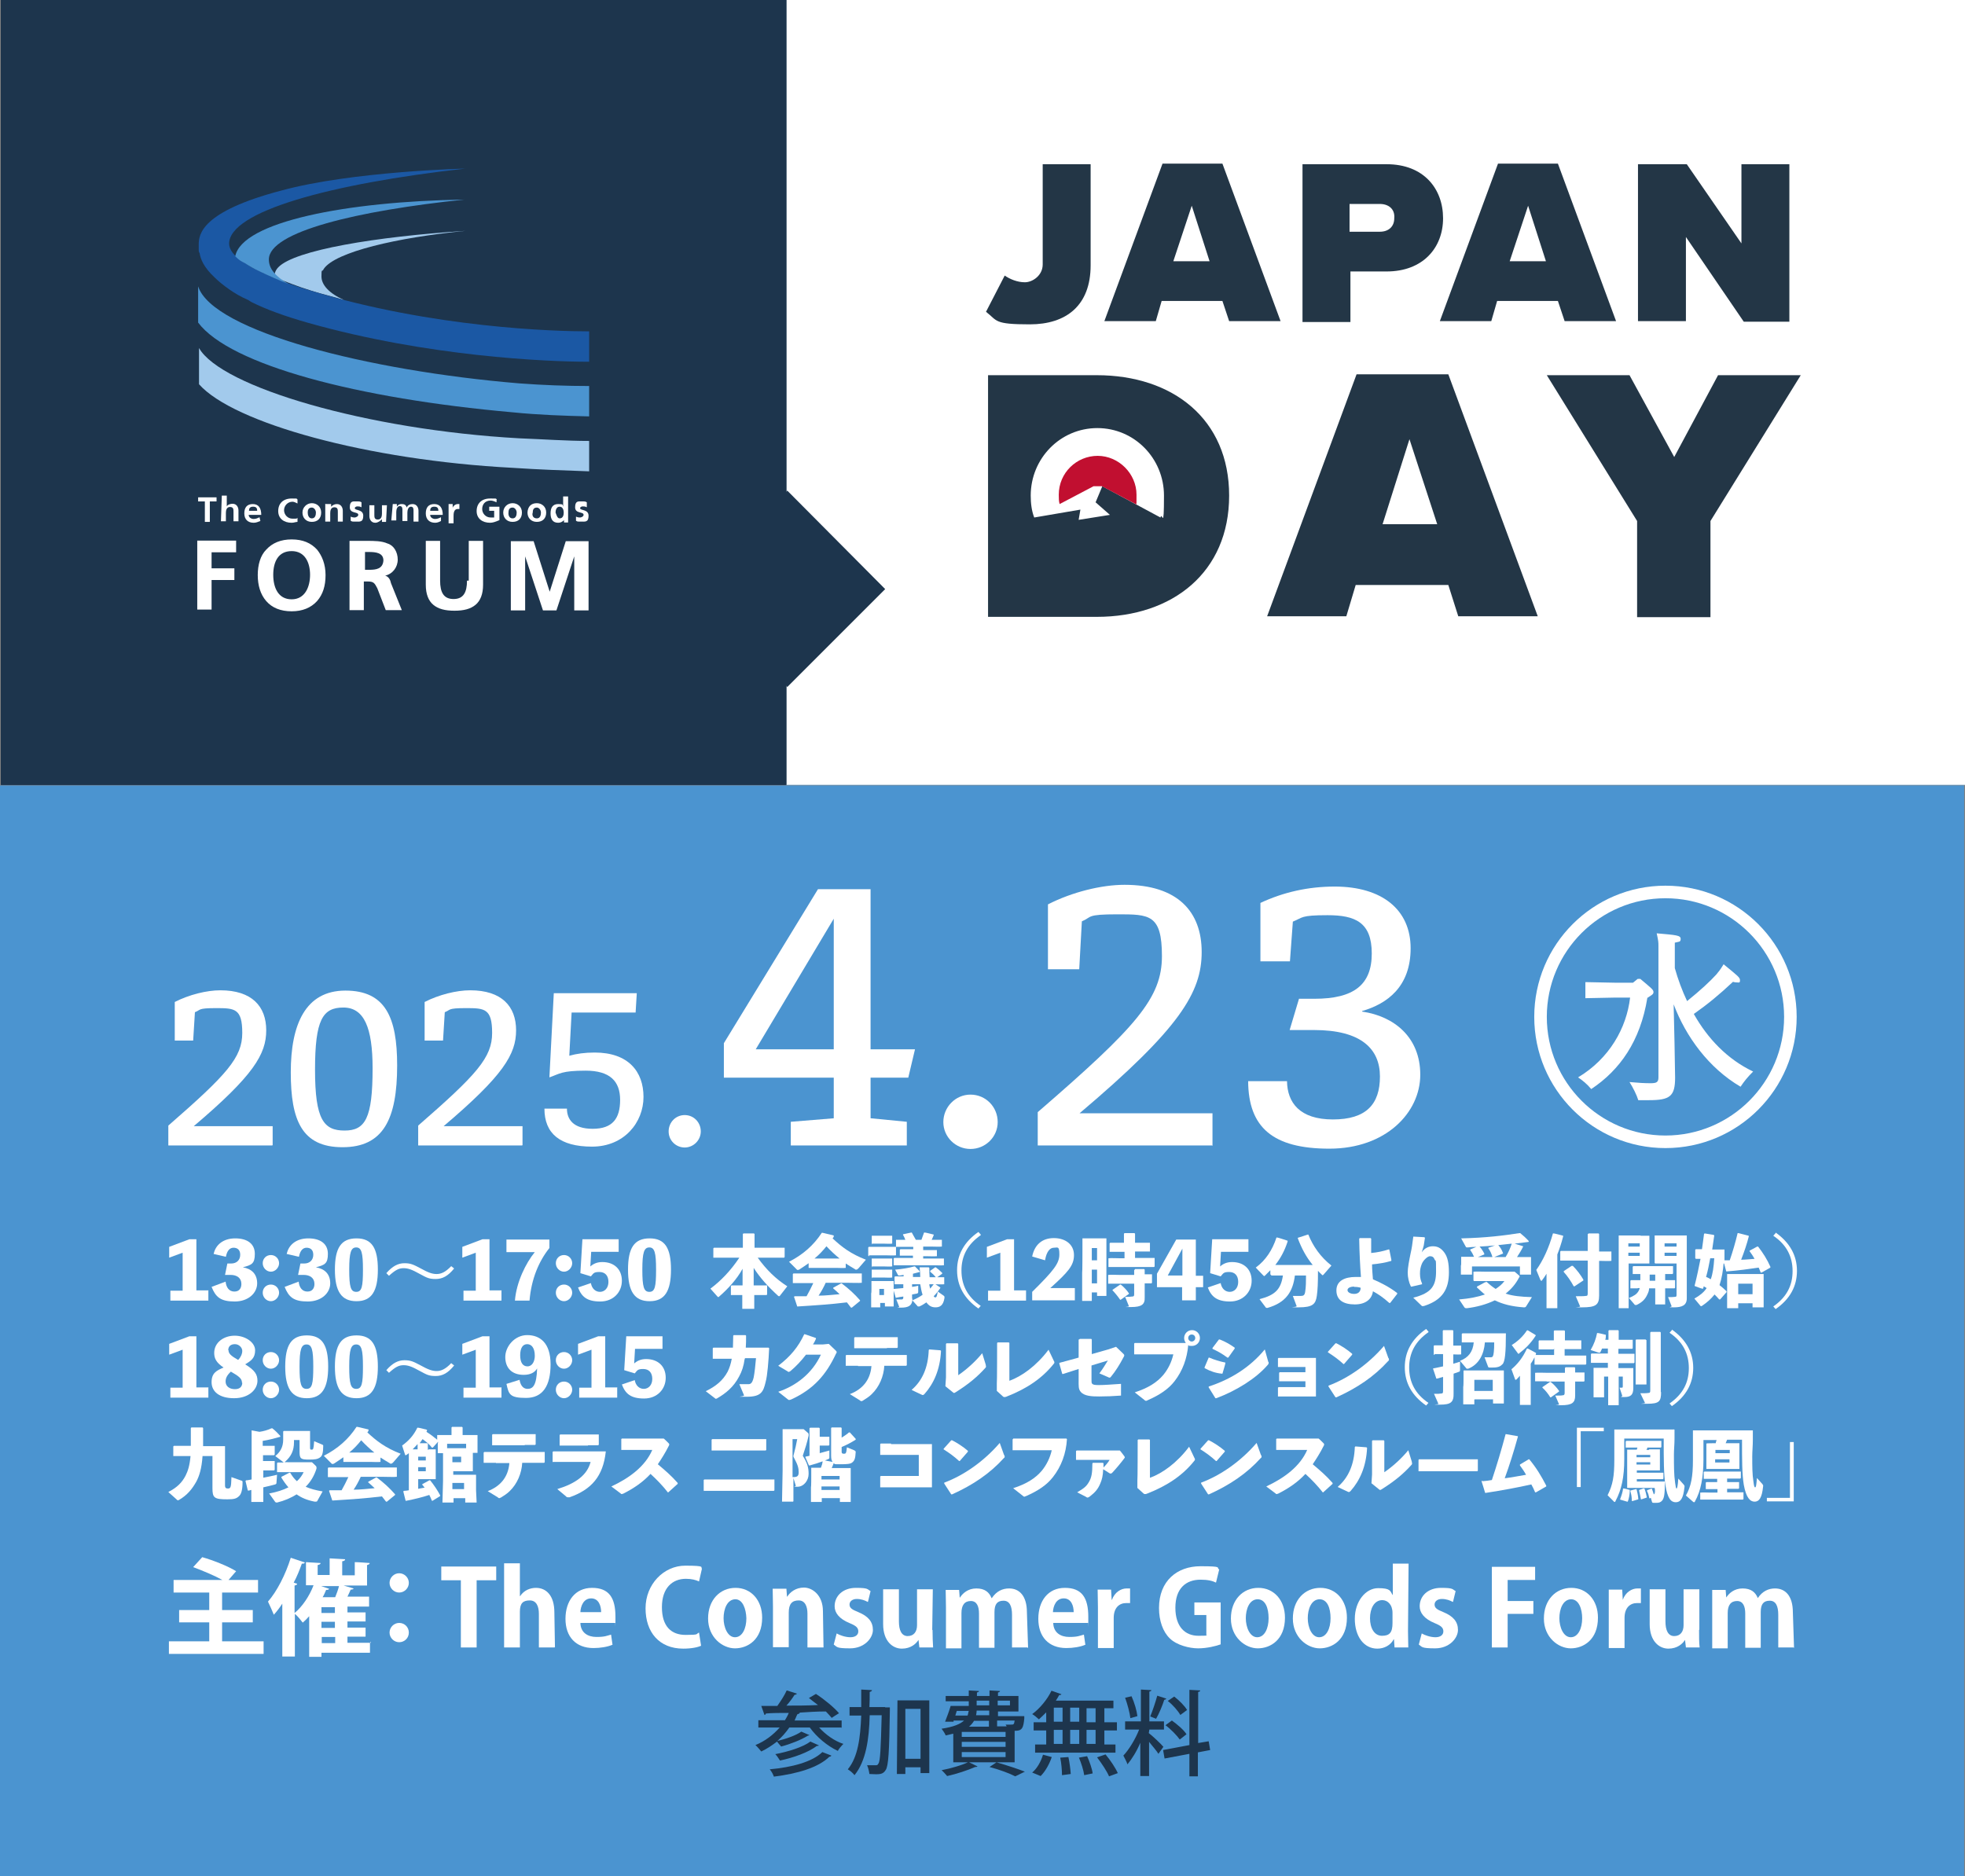 <?xml version="1.0" encoding="UTF-8"?>
<svg id="a" xmlns="http://www.w3.org/2000/svg" xmlns:xlink="http://www.w3.org/1999/xlink" version="1.1" viewBox="0 0 672.4 642.1">
  <rect x="0" y="0" width="672.4" height="642.1" fill="#808080" stroke="none"/>
  <!-- Generator: Adobe Illustrator 29.2.1, SVG Export Plug-In . SVG Version: 2.1.0 Build 116)  -->
  <defs>
    <style>
      .st0 {
        fill: #c10f30;
      }

      .st0, .st1, .st2 {
        fill-rule: evenodd;
      }

      .st1, .st3 {
        fill: #fff;
      }

      .st4 {
        fill: #1b58a4;
      }

      .st5 {
        fill: #1d354d;
      }

      .st6 {
        fill: #a2caec;
      }

      .st2, .st7 {
        fill: #4794d0;
      }

      .st8 {
        fill: #4b94d0;
      }

      .st9 {
        fill: #233646;
      }
    </style>
  </defs>
  <g>
    <g>
      <polygon class="st7" points="638.9 0 605.2 0 571.7 0 538 0 504.5 0 470.8 0 437.3 0 403.5 0 370.1 0 336.3 0 302.9 0 269.1 0 269.1 33.5 269.1 67.2 269.1 100.7 269.1 134.1 269.1 134.1 269.1 167.9 269.1 167.9 269.1 201.3 269.1 235.1 269.1 268.6 302.9 268.6 336.3 268.6 370.1 268.6 403.5 268.6 437.3 268.6 470.8 268.6 504.5 268.6 538 268.6 571.7 268.6 605.2 268.6 638.9 268.6 672.4 268.6 672.4 235.1 672.4 201.3 672.4 167.9 672.4 167.9 672.4 134.1 672.4 134.1 672.4 100.7 672.4 67.2 672.4 33.5 672.4 0 638.9 0"/>
      <polygon class="st5" points="235.7 0 201.9 0 168.5 0 134.7 0 101.2 0 67.5 0 34 0 .3 0 .3 33.5 .3 67.2 .3 100.7 .3 134.1 .3 167.9 .3 201.3 .3 235.1 .3 268.6 34 268.6 67.5 268.6 101.2 268.6 134.7 268.6 168.5 268.6 201.9 268.6 235.7 268.6 269.1 268.6 269.1 235.1 269.1 201.3 269.1 167.9 269.1 134.1 269.1 100.7 269.1 67.2 269.1 33.5 269.1 0 235.7 0"/>
      <path class="st6" d="M110.8,92c4-5.8,25.1-10.7,48.5-13-30.9,2-58.3,6.6-64,12.4-.9.9-1.4,2-1.4,3.2v.3c3.7,1.4,8.1,3.2,12.7,4.6,3.7,1.2,7.5,2,11.2,3.2-5.2-2.3-7.8-5.2-7.8-8.1s.2-1.4.8-2.6c-.6,1.2-.6.9,0,0"/>
      <path class="st4" d="M106.4,99.5c-6.9-2-12.7-4.3-17.3-6.6-2-.9-3.7-1.7-5.2-2.9l-.6-.3h0c-3.2-2-4.9-4.3-4.9-6.3,0-11,34.3-20.5,80.8-25.7,0,0-38.7.9-62.9,7.5-27.4,7.2-28.3,15-28.3,18.5v1.7c0,.3,0,.9.3,1.2.3,2,1.4,4.9,5.2,8.4,1.2,1.2,2.9,2.6,4.9,4,1.7,1.2,4,2.6,6.6,3.7l.9.6c5.2,2.6,11.5,4.9,19.6,7.2,40.7,11.5,81.3,13.3,96.1,13.3v-10.4c-12.1,0-53.3-1.2-95.2-13.9"/>
      <path class="st8" d="M175.4,141.1c8.9.9,17.9,1.2,26.2,1.4v-10.4c-7.8,0-15.9-.3-23.9-.9-51.9-4.3-105-17.9-109.9-33.2v12.4c10.9,14.5,54.5,26,107.6,30.7"/>
      <path class="st8" d="M80.5,87.7c.6.6,1.4,1.4,2.6,2h0l.6.3c1.4.9,3.2,2,5.2,2.9,2.9,1.4,6.3,2.9,9.8,4.3-4.4-2.6-6.7-5.2-6.7-8.4,0-9.5,30.3-16.7,66.9-20.5-40.3.6-76.1,7.6-78.4,19.4"/>
      <path class="st6" d="M175.4,160.1c8.9.6,17.6.9,26.2,1.2v-10.4c-7.8,0-15.9-.6-23.9-.9-52.2-2.9-102.1-17.6-109.6-30.9v12.4c11.8,13.3,57.7,26,107.3,28.6"/>
      <path class="st3" d="M67.5,208.6h4.9v-10.1h7.8v-4h-7.8v-5.5h8.4v-4h-13.3v23.6ZM99.8,184.6c-3.7,0-6.6,1.2-8.7,3.5-2,2-2.9,5.2-2.9,8.7s.9,6.6,2.9,8.9c2,2.3,4.9,3.5,8.7,3.5h0c3.7,0,6.6-1.2,8.7-3.5,2-2.3,2.9-5.2,2.9-8.9s-1.2-6.6-2.9-8.7c-2.1-2.3-4.9-3.5-8.7-3.5M99.8,205.1c-4.6,0-6.3-4-6.3-8.4s1.7-8.1,6.3-8.1,6.3,4,6.3,8.1-1.7,8.4-6.3,8.4M131.8,197c2.6-.6,4.3-2.9,4.3-5.5s-1.4-4.9-3.5-5.5c-2-.9-4.6-.9-6.9-.9h-6.1v23.7h4.9v-9.8h1.4c2,0,2.3.6,3.2,2.3l2.9,7.5h5.5l-3.7-9.2c-.2-1.1-.8-2.3-2-2.6M126.3,195h-1.4v-6.1h1.4c2.3,0,4.9.3,4.9,2.9-.2,2.9-2.5,3.2-4.9,3.2M159.8,198.7c0,4-1.2,6.3-4.6,6.3s-4.6-2.3-4.6-6.3v-13.6h-4.9v15c0,3.2.9,5.5,2.6,6.9,1.7,1.4,4,2,7.2,2s5.5-.6,7.2-2,2.6-3.7,2.6-6.9v-15h-4.9v13.6h-.6ZM193.6,185.2l-5.5,17.3-5.5-17.3h-7.8v23.7h4.9v-18.5l6.1,18.5h4.6l6.1-18.5v18.5h4.9v-23.7h-7.8Z"/>
      <polygon class="st3" points="70.1 171.6 67.8 171.6 67.8 170.2 74.1 170.2 74.1 171.6 71.8 171.6 71.8 178.6 70.1 178.6 70.1 171.6"/>
      <path class="st3" d="M75.9,169.6h1.7v3.7h0c.3-.6,1.2-.9,2-.9,1.4,0,2,1.2,2,2.3v3.7h-1.7v-3.2c0-.9,0-1.7-1.2-1.7s-1.4,1.2-1.4,2v2.9h-1.7l.3-8.8h0Z"/>
      <path class="st3" d="M89.1,178.3c-.9.3-1.4.6-2.3.6-2,0-3.2-1.2-3.2-3.2s.9-3.2,2.9-3.2,2.9,1.4,2.9,3.7h-4.3c0,.9.9,1.4,1.7,1.4s1.4-.3,2-.6l.3,1.3h0ZM88,174.8c0-.9-.3-1.4-1.4-1.4s-1.4.6-1.4,1.4h2.8Z"/>
      <path class="st3" d="M101.8,178.6c-.6,0-1.2.3-2,.3-2.6,0-4.6-1.4-4.6-4s1.7-4.3,4.6-4.3,1.2,0,2,.3v1.4c-.6-.3-1.2-.6-1.7-.6-1.7,0-2.9,1.4-2.9,2.9s1.2,2.9,2.9,2.9,1.4,0,1.7-.3v1.4h0Z"/>
      <path class="st3" d="M106.7,172.2c1.7,0,3.2,1.2,3.2,3.2s-1.2,3.2-3.2,3.2-3.2-1.4-3.2-3.2,1.5-3.2,3.2-3.2M106.7,177.4c1.2,0,1.4-1.2,1.4-2s-.6-1.7-1.4-1.7c-1.2,0-1.4.9-1.4,1.7s.3,2,1.4,2"/>
      <path class="st3" d="M111.9,172.5h1.4v.9h0c.6-.6,1.2-.9,2-.9,1.4,0,2,1.2,2,2.3v3.7h-1.7v-3.2c0-.9,0-1.7-1.2-1.7s-1.4,1.2-1.4,2v2.9h-1.7v-6.1c0,.1.6.1.6.1Z"/>
      <path class="st3" d="M123.7,173.6c-.6-.3-.9-.3-1.4-.3s-.9.3-.9.6c0,.9,2.9.3,2.9,2.6s-1.2,2-2.6,2-1.2,0-1.7-.3v-1.4c.6.3,1.2.3,1.4.3s1.2-.3,1.2-.9c0-1.2-2.9-.3-2.9-2.6s1.2-2,2.3-2,1.2,0,1.7.3v1.7h0Z"/>
      <path class="st3" d="M132.1,178.6h-1.4v-.9h0c-.6.6-1.4,1.2-2.3,1.2-1.4,0-2-1.2-2-2.3v-3.7h1.7v3.2c0,.9,0,1.7,1.2,1.7s1.4-1.2,1.4-2v-2.9h1.7l-.3,5.7h0Z"/>
      <path class="st3" d="M134.4,172.5h1.4v.9h0c.6-.9,1.2-.9,1.7-.9.9,0,1.4.3,1.7,1.2.3-.9,1.2-1.2,2-1.2,1.4,0,2,1.2,2,2.3v3.7h-1.7v-3.7c0-.6,0-1.4-.9-1.4s-1.2,1.2-1.2,2v2.9h-1.7v-3.7c0-.6,0-1.4-.9-1.4s-1.2,1.2-1.2,2v2.9h-1.7l.5-5.6h0Z"/>
      <path class="st3" d="M150.9,178.3c-.6.3-1.2.6-2,.6-2,0-3.2-1.2-3.2-3.2s.9-3.2,2.9-3.2,2.9,1.4,2.9,3.7h-4.3c0,.9.9,1.4,1.7,1.4s1.4-.3,2-.6v1.3h0ZM150,174.8c0-.9-.3-1.4-1.4-1.4s-1.4.6-1.4,1.4h2.8,0Z"/>
      <path class="st3" d="M153.5,172.5h1.4v1.4h0c0-.6.9-1.4,1.7-1.4h.6v1.7h-.6c-1.4,0-1.4,1.7-1.4,2.6v2.3h-1.7v-6.6Z"/>
      <path class="st3" d="M169.9,171.9c-.6-.3-1.4-.6-2-.6-2,0-2.9,1.4-2.9,2.9s1.2,2.9,2.9,2.9h1.2v-2.3h-1.7v-1.4h3.5v4.6c-1.4.6-2.3.9-3.2.9-2.6,0-4.6-1.4-4.6-4s1.7-4.3,4.6-4.3,1.7,0,2.3.3c-.1,0-.1,1-.1,1h0Z"/>
      <path class="st3" d="M175.4,172.2c1.7,0,3.2,1.2,3.2,3.2s-1.2,3.2-3.2,3.2-3.2-1.4-3.2-3.2,1.4-3.2,3.2-3.2M175.4,177.4c1.2,0,1.4-1.2,1.4-2s-.6-1.7-1.4-1.7c-1.2,0-1.4.9-1.4,1.7-.1.8.2,2,1.4,2"/>
      <path class="st3" d="M183.7,172.2c1.7,0,3.2,1.2,3.2,3.2s-1.2,3.2-3.2,3.2-3.2-1.4-3.2-3.2c.1-2,1.2-3.2,3.2-3.2M183.7,177.4c1.2,0,1.4-1.2,1.4-2s-.6-1.7-1.4-1.7c-1.2,0-1.4.9-1.4,1.7-.3.8,0,2,1.4,2"/>
      <path class="st3" d="M193,178h0c-.6.6-1.2.9-2,.9-2,0-2.6-1.4-2.6-3.2s.6-3.2,2.6-3.2,1.4.3,1.7.9h0v-3.5h1.7v8.9h-1.4v-.8h0ZM191.5,177.4c1.2,0,1.4-1.2,1.4-2s-.3-2-1.4-2-1.4,1.2-1.4,2c.3.8.6,2,1.4,2"/>
      <path class="st3" d="M200.8,173.6c-.6-.3-.9-.3-1.4-.3s-.9.3-.9.6c0,.9,2.9.3,2.9,2.6s-1.2,2-2.6,2-1.2,0-1.7-.3v-1.4c.6.3,1.2.3,1.4.3.3,0,1.2-.3,1.2-.9,0-1.2-2.9-.3-2.9-2.6s1.2-2,2.3-2,1.2,0,1.7.3v1.7h0Z"/>
      <polygon class="st5" points="269.4 167.9 302.9 201.6 269.4 235.1 241.1 201.6 269.4 167.9"/>
    </g>
    <g>
      <path class="st9" d="M343.8,94.3c1.7,1.2,4.3,2.3,6.9,2.3s6.1-2.3,6.1-6.1v-34.3h16.4v34.6c0,13.8-8.4,20.2-20.8,20.2s-11-1.2-15-4.3c0,0,6.4-12.4,6.4-12.4Z"/>
      <path class="st9" d="M418.3,103h-20.8l-2,6.9h-17.6l19.9-53.9h20.5l19.9,53.9h-17.6l-2.3-6.9h0ZM401.5,89.4h12.4l-6.1-19-6.3,19Z"/>
      <path class="st9" d="M445.7,56.2h28.8c12.7,0,19.3,8.4,19.3,18.5s-6.9,18.2-19.3,18.2h-12.4v17.3h-16.4s0-54,0-54ZM472.2,69.8h-10.4v9.5h10.4c2.9,0,4.9-1.7,4.9-4.6.3-3.2-2-4.9-4.9-4.9Z"/>
      <path class="st9" d="M533.1,103h-20.8l-2,6.9h-17.6l19.9-53.9h20.5l19.9,53.9h-17.6l-2.3-6.9h0ZM516.6,89.4h12.4l-6.1-19-6.3,19h0Z"/>
      <path class="st9" d="M576.9,81.1v28.8h-16.4v-53.7h16.7l18.7,27.1v-27.1h16.4v53.9h-15.6l-19.8-29h0Z"/>
      <path class="st9" d="M338.1,128.4h37.2c26,0,45.3,15,45.3,41.2s-19.3,41.5-45.3,41.5h-37.2v-82.7ZM375.3,189.2c12.4,0,19.9-9.2,19.9-19.6s-6.3-19.6-19.9-19.6h-12.1v38.9l12.1.3h0Z"/>
      <path class="st9" d="M495.6,200.2h-31.7l-3.2,10.7h-27.1l30.6-82.8h31.4l30.6,82.8h-27.2l-3.4-10.7h0ZM473.1,179.4h18.7l-9.5-29.1-9.2,29.1Z"/>
      <path class="st9" d="M560.2,178.3l-30.9-49.9h28.3l15.3,28,15-28h28.3l-30.9,49.9v32.9h-25.1v-32.9h0Z"/>
    </g>
    <g>
      <ellipse class="st9" cx="375.6" cy="169.6" rx="24.5" ry="24.8"/>
      <path class="st2" d="M353.9,177.1c-.9-2.3-1.2-4.9-1.2-7.5,0-12.7,10.1-23.1,22.8-23.1s22.8,10.4,22.8,23.1-.6,5.2-1.2,7.5l-19.9-10.7-2.3,5.5,4.9,4.3-10.7,1.7.6-3.5-15.8,2.7h0Z"/>
      <path class="st0" d="M362.6,172.5c-.3-.9-.3-2-.3-3.2,0-7.5,6.1-13.3,13.3-13.3s13.3,6.1,13.3,13.3,0,2-.3,3.2l-11.5-6.1h-2.9l-11.6,6.1Z"/>
    </g>
  </g>
  <g>
    <g>
      <polygon class="st3" points="638.9 0 605.2 0 571.7 0 538 0 504.5 0 470.8 0 437.3 0 403.5 0 370.1 0 336.3 0 302.9 0 269.1 0 269.1 33.5 269.1 67.2 269.1 100.7 269.1 134.1 269.1 134.1 269.1 167.9 269.1 167.9 269.1 201.3 269.1 235.1 269.1 268.6 302.9 268.6 336.3 268.6 370.1 268.6 403.5 268.6 437.3 268.6 470.8 268.6 504.5 268.6 538 268.6 571.7 268.6 605.2 268.6 638.9 268.6 672.4 268.6 672.4 235.1 672.4 201.3 672.4 167.9 672.4 167.9 672.4 134.1 672.4 134.1 672.4 100.7 672.4 67.2 672.4 33.5 672.4 0 638.9 0"/>
      <polygon class="st5" points="235.7 0 201.9 0 168.5 0 134.7 0 101.2 0 67.5 0 34 0 .3 0 .3 33.5 .3 67.2 .3 100.7 .3 134.1 .3 167.9 .3 201.3 .3 235.1 .3 268.6 34 268.6 67.5 268.6 101.2 268.6 134.7 268.6 168.5 268.6 201.9 268.6 235.7 268.6 269.1 268.6 269.1 235.1 269.1 201.3 269.1 167.9 269.1 134.1 269.1 100.7 269.1 67.2 269.1 33.5 269.1 0 235.7 0"/>
      <path class="st6" d="M110.8,92c4-5.8,25.1-10.7,48.5-13-30.9,2-58.3,6.6-64,12.4-.9.9-1.4,2-1.4,3.2v.3c3.7,1.4,8.1,3.2,12.7,4.6,3.7,1.2,7.5,2,11.2,3.2-5.2-2.3-7.8-5.2-7.8-8.1s.2-1.4.8-2.6c-.6,1.2-.6.9,0,0"/>
      <path class="st4" d="M106.4,99.5c-6.9-2-12.7-4.3-17.3-6.6-2-.9-3.7-1.7-5.2-2.9l-.6-.3h0c-3.2-2-4.9-4.3-4.9-6.3,0-11,34.3-20.5,80.8-25.7,0,0-38.7.9-62.9,7.5-27.4,7.2-28.3,15-28.3,18.5v1.7c0,.3,0,.9.3,1.2.3,2,1.4,4.9,5.2,8.4,1.2,1.2,2.9,2.6,4.9,4,1.7,1.2,4,2.6,6.6,3.7l.9.6c5.2,2.6,11.5,4.9,19.6,7.2,40.7,11.5,81.3,13.3,96.1,13.3v-10.4c-12.1,0-53.3-1.2-95.2-13.9"/>
      <path class="st8" d="M175.4,141.1c8.9.9,17.9,1.2,26.2,1.4v-10.4c-7.8,0-15.9-.3-23.9-.9-51.9-4.3-105-17.9-109.9-33.2v12.4c10.9,14.5,54.5,26,107.6,30.7"/>
      <path class="st8" d="M80.5,87.7c.6.6,1.4,1.4,2.6,2h0l.6.3c1.4.9,3.2,2,5.2,2.9,2.9,1.4,6.3,2.9,9.8,4.3-4.4-2.6-6.7-5.2-6.7-8.4,0-9.5,30.3-16.7,66.9-20.5-40.3.6-76.1,7.6-78.4,19.4"/>
      <path class="st6" d="M175.4,160.1c8.9.6,17.6.9,26.2,1.2v-10.4c-7.8,0-15.9-.6-23.9-.9-52.2-2.9-102.1-17.6-109.6-30.9v12.4c11.8,13.3,57.7,26,107.3,28.6"/>
      <path class="st3" d="M67.5,208.6h4.9v-10.1h7.8v-4h-7.8v-5.5h8.4v-4h-13.3v23.6ZM99.8,184.6c-3.7,0-6.6,1.2-8.7,3.5-2,2-2.9,5.2-2.9,8.7s.9,6.6,2.9,8.9c2,2.3,4.9,3.5,8.7,3.5h0c3.7,0,6.6-1.2,8.7-3.5,2-2.3,2.9-5.2,2.9-8.9s-1.2-6.6-2.9-8.7c-2.1-2.3-4.9-3.5-8.7-3.5M99.8,205.1c-4.6,0-6.3-4-6.3-8.4s1.7-8.1,6.3-8.1,6.3,4,6.3,8.1-1.7,8.4-6.3,8.4M131.8,197c2.6-.6,4.3-2.9,4.3-5.5s-1.4-4.9-3.5-5.5c-2-.9-4.6-.9-6.9-.9h-6.1v23.7h4.9v-9.8h1.4c2,0,2.3.6,3.2,2.3l2.9,7.5h5.5l-3.7-9.2c-.2-1.1-.8-2.3-2-2.6M126.3,195h-1.4v-6.1h1.4c2.3,0,4.9.3,4.9,2.9-.2,2.9-2.5,3.2-4.9,3.2M159.8,198.7c0,4-1.2,6.3-4.6,6.3s-4.6-2.3-4.6-6.3v-13.6h-4.9v15c0,3.2.9,5.5,2.6,6.9,1.7,1.4,4,2,7.2,2s5.5-.6,7.2-2,2.6-3.7,2.6-6.9v-15h-4.9v13.6h-.6ZM193.6,185.2l-5.5,17.3-5.5-17.3h-7.8v23.7h4.9v-18.5l6.1,18.5h4.6l6.1-18.5v18.5h4.9v-23.7h-7.8Z"/>
      <polygon class="st3" points="70.1 171.6 67.8 171.6 67.8 170.2 74.1 170.2 74.1 171.6 71.8 171.6 71.8 178.6 70.1 178.6 70.1 171.6"/>
      <path class="st3" d="M75.9,169.6h1.7v3.7h0c.3-.6,1.2-.9,2-.9,1.4,0,2,1.2,2,2.3v3.7h-1.7v-3.2c0-.9,0-1.7-1.2-1.7s-1.4,1.2-1.4,2v2.9h-1.7l.3-8.8h0Z"/>
      <path class="st3" d="M89.1,178.3c-.9.3-1.4.6-2.3.6-2,0-3.2-1.2-3.2-3.2s.9-3.2,2.9-3.2,2.9,1.4,2.9,3.7h-4.3c0,.9.9,1.4,1.7,1.4s1.4-.3,2-.6l.3,1.3h0ZM88,174.8c0-.9-.3-1.4-1.4-1.4s-1.4.6-1.4,1.4h2.8Z"/>
      <path class="st3" d="M101.8,178.6c-.6,0-1.2.3-2,.3-2.6,0-4.6-1.4-4.6-4s1.7-4.3,4.6-4.3,1.2,0,2,.3v1.4c-.6-.3-1.2-.6-1.7-.6-1.7,0-2.9,1.4-2.9,2.9s1.2,2.9,2.9,2.9,1.4,0,1.7-.3v1.4h0Z"/>
      <path class="st3" d="M106.7,172.2c1.7,0,3.2,1.2,3.2,3.2s-1.2,3.2-3.2,3.2-3.2-1.4-3.2-3.2,1.5-3.2,3.2-3.2M106.7,177.4c1.2,0,1.4-1.2,1.4-2s-.6-1.7-1.4-1.7c-1.2,0-1.4.9-1.4,1.7s.3,2,1.4,2"/>
      <path class="st3" d="M111.9,172.5h1.4v.9h0c.6-.6,1.2-.9,2-.9,1.4,0,2,1.2,2,2.3v3.7h-1.7v-3.2c0-.9,0-1.7-1.2-1.7s-1.4,1.2-1.4,2v2.9h-1.7v-6.1c0,.1.6.1.6.1Z"/>
      <path class="st3" d="M123.7,173.6c-.6-.3-.9-.3-1.4-.3s-.9.3-.9.6c0,.9,2.9.3,2.9,2.6s-1.2,2-2.6,2-1.2,0-1.7-.3v-1.4c.6.3,1.2.3,1.4.3s1.2-.3,1.2-.9c0-1.2-2.9-.3-2.9-2.6s1.2-2,2.3-2,1.2,0,1.7.3v1.7h0Z"/>
      <path class="st3" d="M132.1,178.6h-1.4v-.9h0c-.6.6-1.4,1.2-2.3,1.2-1.4,0-2-1.2-2-2.3v-3.7h1.7v3.2c0,.9,0,1.7,1.2,1.7s1.4-1.2,1.4-2v-2.9h1.7l-.3,5.7h0Z"/>
      <path class="st3" d="M134.4,172.5h1.4v.9h0c.6-.9,1.2-.9,1.7-.9.9,0,1.4.3,1.7,1.2.3-.9,1.2-1.2,2-1.2,1.4,0,2,1.2,2,2.3v3.7h-1.7v-3.7c0-.6,0-1.4-.9-1.4s-1.2,1.2-1.2,2v2.9h-1.7v-3.7c0-.6,0-1.4-.9-1.4s-1.2,1.2-1.2,2v2.9h-1.7l.5-5.6h0Z"/>
      <path class="st3" d="M150.9,178.3c-.6.3-1.2.6-2,.6-2,0-3.2-1.2-3.2-3.2s.9-3.2,2.9-3.2,2.9,1.4,2.9,3.7h-4.3c0,.9.9,1.4,1.7,1.4s1.4-.3,2-.6v1.3h0ZM150,174.8c0-.9-.3-1.4-1.4-1.4s-1.4.6-1.4,1.4h2.8,0Z"/>
      <path class="st3" d="M153.5,172.5h1.4v1.4h0c0-.6.9-1.4,1.7-1.4h.6v1.7h-.6c-1.4,0-1.4,1.7-1.4,2.6v2.3h-1.7v-6.6Z"/>
      <path class="st3" d="M169.9,171.9c-.6-.3-1.4-.6-2-.6-2,0-2.9,1.4-2.9,2.9s1.2,2.9,2.9,2.9h1.2v-2.3h-1.7v-1.4h3.5v4.6c-1.4.6-2.3.9-3.2.9-2.6,0-4.6-1.4-4.6-4s1.7-4.3,4.6-4.3,1.7,0,2.3.3c-.1,0-.1,1-.1,1h0Z"/>
      <path class="st3" d="M175.4,172.2c1.7,0,3.2,1.2,3.2,3.2s-1.2,3.2-3.2,3.2-3.2-1.4-3.2-3.2,1.4-3.2,3.2-3.2M175.4,177.4c1.2,0,1.4-1.2,1.4-2s-.6-1.7-1.4-1.7c-1.2,0-1.4.9-1.4,1.7-.1.8.2,2,1.4,2"/>
      <path class="st3" d="M183.7,172.2c1.7,0,3.2,1.2,3.2,3.2s-1.2,3.2-3.2,3.2-3.2-1.4-3.2-3.2c.1-2,1.2-3.2,3.2-3.2M183.7,177.4c1.2,0,1.4-1.2,1.4-2s-.6-1.7-1.4-1.7c-1.2,0-1.4.9-1.4,1.7-.3.8,0,2,1.4,2"/>
      <path class="st3" d="M193,178h0c-.6.6-1.2.9-2,.9-2,0-2.6-1.4-2.6-3.2s.6-3.2,2.6-3.2,1.4.3,1.7.9h0v-3.5h1.7v8.9h-1.4v-.8h0ZM191.5,177.4c1.2,0,1.4-1.2,1.4-2s-.3-2-1.4-2-1.4,1.2-1.4,2c.3.8.6,2,1.4,2"/>
      <path class="st3" d="M200.8,173.6c-.6-.3-.9-.3-1.4-.3s-.9.3-.9.6c0,.9,2.9.3,2.9,2.6s-1.2,2-2.6,2-1.2,0-1.7-.3v-1.4c.6.3,1.2.3,1.4.3.3,0,1.2-.3,1.2-.9,0-1.2-2.9-.3-2.9-2.6s1.2-2,2.3-2,1.2,0,1.7.3v1.7h0Z"/>
      <polygon class="st5" points="269.4 167.9 302.9 201.6 269.4 235.1 241.1 201.6 269.4 167.9"/>
    </g>
    <g>
      <path class="st9" d="M343.8,94.3c1.7,1.2,4.3,2.3,6.9,2.3s6.1-2.3,6.1-6.1v-34.3h16.4v34.6c0,13.8-8.4,20.2-20.8,20.2s-11-1.2-15-4.3c0,0,6.4-12.4,6.4-12.4Z"/>
      <path class="st9" d="M418.3,103h-20.8l-2,6.9h-17.6l19.9-53.9h20.5l19.9,53.9h-17.6l-2.3-6.9h0ZM401.5,89.4h12.4l-6.1-19-6.3,19Z"/>
      <path class="st9" d="M445.7,56.2h28.8c12.7,0,19.3,8.4,19.3,18.5s-6.9,18.2-19.3,18.2h-12.4v17.3h-16.4s0-54,0-54ZM472.2,69.8h-10.4v9.5h10.4c2.9,0,4.9-1.7,4.9-4.6.3-3.2-2-4.9-4.9-4.9Z"/>
      <path class="st9" d="M533.1,103h-20.8l-2,6.9h-17.6l19.9-53.9h20.5l19.9,53.9h-17.6l-2.3-6.9h0ZM516.6,89.4h12.4l-6.1-19-6.3,19h0Z"/>
      <path class="st9" d="M576.9,81.1v28.8h-16.4v-53.7h16.7l18.7,27.1v-27.1h16.4v53.9h-15.6l-19.8-29h0Z"/>
      <path class="st9" d="M338.1,128.4h37.2c26,0,45.3,15,45.3,41.2s-19.3,41.5-45.3,41.5h-37.2v-82.7ZM375.3,189.2c12.4,0,19.9-9.2,19.9-19.6s-6.3-19.6-19.9-19.6h-12.1v38.9l12.1.3h0Z"/>
      <path class="st9" d="M495.6,200.2h-31.7l-3.2,10.7h-27.1l30.6-82.8h31.4l30.6,82.8h-27.2l-3.4-10.7h0ZM473.1,179.4h18.7l-9.5-29.1-9.2,29.1Z"/>
      <path class="st9" d="M560.2,178.3l-30.9-49.9h28.3l15.3,28,15-28h28.3l-30.9,49.9v32.9h-25.1v-32.9h0Z"/>
    </g>
    <g>
      <ellipse class="st9" cx="375.6" cy="169.6" rx="24.5" ry="24.8"/>
      <path class="st1" d="M353.9,177.1c-.9-2.3-1.2-4.9-1.2-7.5,0-12.7,10.1-23.1,22.8-23.1s22.8,10.4,22.8,23.1-.6,5.2-1.2,7.5l-19.9-10.7-2.3,5.5,4.9,4.3-10.7,1.7.6-3.5-15.8,2.7h0Z"/>
      <path class="st0" d="M362.6,172.5c-.3-.9-.3-2-.3-3.2,0-7.5,6.1-13.3,13.3-13.3s13.3,6.1,13.3,13.3,0,2-.3,3.2l-11.5-6.1h-2.9l-11.6,6.1Z"/>
    </g>
  </g>
  <rect class="st8" y="268.8" width="672.1" height="373.3"/>
  <g>
    <path class="st3" d="M76.1,561.7h14.1v4.3h-32.4v-4.3h13.8v-6.5h-10.3v-4.2h10.3v-6h-12.2v-4.3h16.7c-2.7-1.5-6.8-3.2-10-4.4l3.1-3.4c3.6,1,8.9,3.1,11.6,4.8l-2.6,3h10.1v4.3h-12.3v6h10.5v4.2h-10.5v6.5h.1Z"/>
    <path class="st3" d="M126.6,562.3v3.3h-16.6v1.4h-4.2v-13.9c-.7.8-1.4,1.5-2.2,2.2-.6-.8-1.9-2.4-2.7-3v14.6h-4.3v-18.1c-.9,1.4-1.9,2.7-2.9,3.8-.4-1-1.4-3.3-2-4.5,3-3.4,6-9.2,7.8-15l4.8,1.6c0,.3-.5.5-1,.4-.8,2.2-1.7,4.5-2.8,6.5l1.2.4c0,.3-.4.5-.9.6v9.4c2.6-2.1,5.1-5.8,6.5-9.5h-2.6v-7.9l5,.3c0,.4-.3.5-1,.7v3.4h4.1v-5.7l5.3.3c0,.4-.3.6-1,.7v4.8h4.3v-4.5c1.6,0,3.5.2,5.1.3,0,.4-.3.5-.9.7v7h-8l3.4,1c0,.2-.4.4-1,.4-.3.7-.7,1.6-1.1,2.4h7.4v3.4h-7.4v2h6.2v3.1h-6.2v2.1h6.2v3.1h-6.2v2.1h8v-.4h0l-.4.5ZM109.9,542.8l2.7.9c0,.3-.4.4-1,.4-.4.9-.7,1.7-1.2,2.5h4.3c.5-1.2,1-2.6,1.3-3.8h-6.1ZM114.6,552v-2h-4.6v2h4.6ZM114.6,557.1v-2.1h-4.6v2.1h4.6ZM110.1,560.2v2.1h4.6v-2.1h-4.6Z"/>
    <path class="st3" d="M139.9,541.7c0,1.8-1.5,3.3-3.3,3.3s-3.3-1.5-3.3-3.3,1.5-3.3,3.3-3.3,3.3,1.5,3.3,3.3ZM139.9,558.7c0,1.9-1.5,3.3-3.3,3.3s-3.3-1.5-3.3-3.3,1.5-3.3,3.3-3.3c1.9,0,3.3,1.5,3.3,3.3Z"/>
    <path class="st3" d="M169.9,540.8h-6.8v23h-5.4v-23h-6.7v-4.7h18.8v4.7h0Z"/>
    <path class="st3" d="M189.8,563.8h-5.4v-11.5c0-2.5-.8-4.6-3.1-4.6s-3.4.9-3.4,3.9v12.2h-5.4v-28.8h5.4v11.2h.1c1.4-2.1,3.6-2.8,5.4-2.8,3.5,0,6.3,2.6,6.3,8.4l.2,11.9h-.1Z"/>
    <path class="st3" d="M209.5,562.9c-1.6.7-4.1,1.1-6.4,1.1-6.1,0-9.6-3.9-9.6-10s3.3-10.6,9.1-10.6,8,3.4,8,9.9,0,1.5-.1,2.1h-11.9c.1,3.4,2.6,4.8,5.5,4.8s3.5-.4,5-.8l.5,3.5h-.1ZM205.7,551.7c0-2.1-.8-4.7-3.4-4.7s-3.6,2.6-3.7,4.7h7.2-.1Z"/>
    <path class="st3" d="M239.9,563.2c-1,.5-3.2,1-6.1,1-8.2,0-12.9-5.6-12.9-13.8s6.2-14.6,13.6-14.6,5,.6,5.7,1l-1,4.4c-1.1-.5-2.5-.9-4.5-.9-4.6,0-8.2,3.1-8.2,9.7s3.2,9.5,8.1,9.5,3.4-.3,4.6-.8l.7,4.5h0Z"/>
    <path class="st3" d="M260.8,553.6c0,7.6-5,10.5-9.3,10.5s-9.2-3.8-9.2-10.2,4.1-10.5,9.4-10.5,9.1,4.2,9.1,10.2ZM251.7,547.3c-2.9,0-4.1,3.4-4.1,6.5s1.4,6.5,3.9,6.5,3.9-3,3.9-6.5c-.1-3.1-1.2-6.5-3.8-6.5h.1Z"/>
    <path class="st3" d="M281.7,563.8h-5.4v-11.6c0-2.4-.8-4.5-3-4.5s-3.4,1.1-3.4,4.2v11.8h-5.4v-14c0-2.3-.1-4.3-.1-6h4.7l.2,2.7h.1c.9-1.5,2.9-3.1,5.7-3.1s6.5,2.5,6.5,8.1l.2,12.4h-.1Z"/>
    <path class="st3" d="M296.9,548.2c-.9-.5-2.2-1-3.7-1s-2.5.8-2.5,1.9.7,1.7,3,2.6c3.4,1.4,5,3.3,5,6.1s-2.9,6.3-7.8,6.3-4.4-.5-5.6-1.3l1-3.8c1,.6,3,1.3,4.7,1.3s2.7-.8,2.7-2-.7-1.9-2.9-2.8c-3.7-1.5-5.2-3.6-5.2-5.8,0-3.6,2.9-6.3,7.3-6.3s3.8.5,5,1.1l-.9,3.7h-.1Z"/>
    <path class="st3" d="M319.1,557.7c0,2.4.1,4.5.2,6.1h-4.7l-.3-2.6h0c-.8,1.3-2.6,3-5.7,3s-6.4-2.5-6.4-8.4v-11.9h5.4v11c0,3,.9,5,3,5s3.2-1.5,3.2-3.7v-12.3h5.4l-.2,13.9h.1Z"/>
    <path class="st3" d="M351.6,563.8h-5.3v-11.2c0-2.9-.8-4.8-2.9-4.8s-3.1,1.1-3.1,3.9v12.2h-5.3v-11.7c0-2.4-.7-4.3-2.8-4.3s-3.2,1.4-3.2,4.1v12.1h-5.3v-14c0-2.3-.1-4.3-.1-6h4.6l.2,2.6h.1c.9-1.4,2.7-3.1,5.6-3.1s4.4,1.3,5.2,3.3h.1c1.6-2.4,3.7-3.3,5.9-3.3,3.5,0,6.1,2.5,6.1,8.2l.4,12.1h-.2Z"/>
    <path class="st3" d="M371.3,562.9c-1.6.7-4.1,1.1-6.4,1.1-6.1,0-9.6-3.9-9.6-10s3.3-10.6,9.1-10.6,8,3.4,8,9.9,0,1.5-.1,2.1h-11.9c.1,3.4,2.6,4.8,5.5,4.8s3.5-.4,5-.8l.5,3.5h-.1ZM367.4,551.7c0-2.1-.8-4.7-3.4-4.7s-3.6,2.6-3.7,4.7h7.2-.1Z"/>
    <path class="st3" d="M386.8,548.6c-.4,0-.8,0-1.4,0-2.4,0-4.3,1.6-4.3,5.1v10.3h-5.4v-13.8c0-2.5-.1-4.5-.1-6.2h4.6l.2,3.5h.1c.9-2.6,3.1-3.9,5-3.9s.8,0,1.2,0v5h.1,0Z"/>
    <path class="st3" d="M417.8,562.7c-1.6.6-4.8,1.4-7.8,1.4s-7.4-1.1-9.7-3.4c-2.4-2.3-3.7-6.1-3.7-10.4,0-9.3,6.2-14.3,14.2-14.3s5.2.5,6.4,1.1l-1.1,4.5c-1.2-.6-2.8-1-5.3-1-5,0-8.6,3-8.6,9.6s3.4,9.6,7.9,9.6,2.2-.2,2.7-.4v-6.7h-4.1v-4.3h9v14.3h.1Z"/>
    <path class="st3" d="M439.7,553.6c0,7.6-5,10.5-9.3,10.5s-9.2-3.8-9.2-10.2,4.1-10.5,9.4-10.5,9.1,4.2,9.1,10.2ZM430.4,547.3c-2.9,0-4.1,3.4-4.1,6.5s1.4,6.5,3.9,6.5,3.9-3,3.9-6.5-1.1-6.5-3.8-6.5h.1Z"/>
    <path class="st3" d="M460.9,553.6c0,7.6-5,10.5-9.3,10.5s-9.2-3.8-9.2-10.2,4.1-10.5,9.4-10.5,9.1,4.2,9.1,10.2ZM451.6,547.3c-2.9,0-4.1,3.4-4.1,6.5s1.4,6.5,3.9,6.5,3.9-3,3.9-6.5-1.1-6.5-3.8-6.5h.1Z"/>
    <path class="st3" d="M481.8,558.1c0,2,.1,4.3.1,5.7h-4.7l-.2-2.8h-.1c-1,2-3.2,3.2-5.6,3.2-4.6,0-7.7-4.2-7.7-10.2s3.7-10.5,8-10.5,4.1,1,4.9,2.3h.1v-10.7h5.4l-.2,23.1h0ZM476.5,552c0-2.9-1.7-4.4-3.5-4.4-2.7,0-4.2,2.8-4.2,6.2s1.5,6,4.1,6,3.6-1.1,3.6-4.4v-3.4h0Z"/>
    <path class="st3" d="M497.1,548.2c-.9-.5-2.2-1-3.7-1s-2.5.8-2.5,1.9.7,1.7,3,2.6c3.4,1.4,5,3.3,5,6.1s-2.9,6.3-7.8,6.3-4.4-.5-5.6-1.3l1-3.8c1,.6,3,1.3,4.7,1.3s2.7-.8,2.7-2-.7-1.9-2.9-2.8c-3.7-1.5-5.2-3.6-5.2-5.8,0-3.6,2.9-6.3,7.3-6.3s3.8.5,5,1.1l-.9,3.7h-.1Z"/>
    <path class="st3" d="M510.5,563.8v-27.6h14.8v4.5h-9.4v7.2h8.8v4.4h-8.8v11.5h-5.4,0Z"/>
    <path class="st3" d="M546.8,553.6c0,7.6-5,10.5-9.3,10.5s-9.2-3.8-9.2-10.2,4.1-10.5,9.4-10.5,9.1,4.2,9.1,10.2ZM537.7,547.3c-2.9,0-4.1,3.4-4.1,6.5s1.4,6.5,3.9,6.5,3.9-3,3.9-6.5c0-3.1-1.1-6.5-3.8-6.5h0Z"/>
    <path class="st3" d="M561.6,548.6c-.4,0-.8,0-1.4,0-2.4,0-4.3,1.6-4.3,5.1v10.3h-5.4v-13.8c0-2.5,0-4.5,0-6.2h4.6l.2,3.5h0c.9-2.6,3.1-3.9,5-3.9s.8,0,1.2,0v5h.1Z"/>
    <path class="st3" d="M581.4,557.7c0,2.4,0,4.5.2,6.1h-4.7l-.3-2.6h0c-.8,1.3-2.6,3-5.7,3s-6.4-2.5-6.4-8.4v-11.9h5.4v11c0,3,.9,5,3,5s3.2-1.5,3.2-3.7v-12.3h5.4v13.9h0,0Z"/>
    <path class="st3" d="M613.8,563.8h-5.3v-11.2c0-2.9-.8-4.8-2.9-4.8s-3.1,1.1-3.1,3.9v12.2h-5.3v-11.7c0-2.4-.7-4.3-2.8-4.3s-3.2,1.4-3.2,4.1v12.1h-5.3v-14c0-2.3,0-4.3,0-6h4.6l.2,2.6h0c.9-1.4,2.7-3.1,5.6-3.1s4.4,1.3,5.2,3.3h0c1.6-2.4,3.7-3.3,5.9-3.3,3.5,0,6.1,2.5,6.1,8.2l.4,12.1h-.2Z"/>
  </g>
  <g>
    <path class="st5" d="M287.9,591.2h-7.6c2.2,2.4,5.2,4.6,8.3,5.6-.6.6-1.6,1.7-1.9,2.4-3.6-1.7-7.2-4.7-9.6-8h-7c-1.2,1.7-2.5,3.2-4.1,4.6,2.9-.7,6.4-1.9,8.2-3.2l2.8,1.2c-.1,0-.4.2-.6.2-2.2,1.4-6,2.9-9.1,3.7-.4-.5-1-1.1-1.4-1.7-1.7,1.3-3.5,2.5-5.4,3.4-.5-.6-1.4-1.7-2-2.2,3.2-1.3,6-3.4,8.3-6h-7.3v-2.5h9.1c.5-.8,1-1.7,1.3-2.5-3,0-5.6,0-7.8.2-.1.2-.2.5-.5.5l-1.1-3.1h5.5c1.2-1.7,2.5-3.7,3.2-5.3l3.5,1.1c-.1.2-.4.4-.8.4-.7,1.1-1.7,2.5-2.8,3.7,3.4,0,7.1,0,10.8-.2-1.1-.8-2.2-1.7-3.1-2.4l2.4-1.4c2.8,1.8,6.2,4.6,7.9,6.6-1.1.7-1.8,1.1-2.5,1.6-.5-.6-1.2-1.4-2-2.2-3,0-6.1.2-9.1.4h.2c-.1.3-.4.5-.8.5-.4.7-.6,1.4-1,2.2h16.1v2.5h-.1ZM284.5,600.8c-.1.2-.4.4-.7.4-3.8,3.7-10.9,5.8-19,6.8-.2-.7-.8-1.8-1.4-2.5,7.6-.7,14.5-2.5,18-5.9l3.1,1.2ZM280.2,597.3c-.1.2-.4.2-.7.2-2.9,2.2-7.9,4-12.6,5-.4-.6-1-1.6-1.6-2.2,4.3-.8,9.5-2.4,12-4.3l2.9,1.3h0Z"/>
    <path class="st5" d="M302.9,584.3h1.6v1.1c-.2,14.2-.5,18.9-1.4,20.3-1,1.6-2,1.6-5.6,1.4-.1-.8-.4-2.2-.8-3h2.9c.5,0,.7,0,1-.6.6-.8.8-4.9,1.1-16.5h-4.1c-.2,8.3-1.3,15.7-5.2,20.5-.5-.7-1.6-1.6-2.3-2,3.5-4.2,4.3-10.8,4.6-18.4h-4v-2.9h4v-6l3.7.2c-.1.4-.4.5-.8.6,0,1.8,0,3.5-.1,5.2h5.4,0ZM307.1,581.9h10.9v24.9h-3v-2h-5.2v2.3h-2.9l.2-25.2h0ZM309.8,601.9h5.2v-17.1h-5.2v17.1Z"/>
    <path class="st5" d="M326.2,602.9v-9.6c-.8.2-1.7.4-2.6.6-.2-.6-1-1.8-1.4-2.3,4.1-.6,6.4-1.6,7.7-2.8h-3.6v.4h-2.9c.6-1.6,1.4-3.6,1.9-5.4h6.2v-1.6h-7.9v-1.8h7.9v-1.9l3.5.2c0,.2-.2.4-.7.5v1.2h4.3v-1.9l3.6.2c0,.2-.2.4-.7.5v1.2h7v5.3h-7v1.6h9v.8c-.3,3.1-.7,4.1-2.7,4.2h-.6v10.8h-21v-.2ZM334.5,604.5c-.2.2-.4.2-.8.2-2.5,1.1-6.4,2.4-9.6,3.1-.5-.6-1.4-1.6-1.9-2,3.1-.6,7-1.7,9.2-2.8l3.1,1.5h0ZM327.4,585.5l-.5,1.6h4.2c.2-.5.2-1,.4-1.6h-4.1ZM344.1,594.4v-1.7h-15v1.7h15ZM344.1,597.8v-1.7h-15v1.7h15ZM344.1,601.3v-1.7h-15v1.7h15ZM338.5,588.9h-5.2c-.4.7-1,1.4-1.7,2h6.8v-2h.1ZM338.5,587v-1.6h-4.3c0,.5-.1,1.1-.2,1.6h4.5ZM334.2,582v1.6h4.3v-1.6h-4.3ZM347.4,607.9c-1.9-1-5.4-2.3-8.8-3.2l2.4-1.6c3.5,1,7.4,2.3,9.7,3.2l-3.3,1.6h0ZM345.6,582h-4.2v1.6h4.2v-1.6ZM344.5,590.9c-.1-.2-.2-.5-.4-.7h1.7c1.1,0,1.2,0,1.4-1.4h-6v2h3.3Z"/>
    <path class="st5" d="M358,589.4v-3.4c-.8.8-1.7,1.7-2.5,2.4-.5-.5-1.6-1.4-2.3-1.8,2.5-1.8,5.2-5,6.6-8l3.4,1.2c-.1.2-.4.4-.7.2-.4.7-.8,1.4-1.2,2h19.7v2.6h-3.1v4.8h4.3v2.8h-4.3v4.8h3.8v2.8h-27.5v-2.8h3.8v-4.8h-4.3v-2.8h4.3ZM359.9,601.3c-.8,2.4-2.2,4.9-3.8,6.5l-2.9-1.2c1.6-1.3,3-3.7,3.7-6.1l3,.8h0ZM360.6,584.4v4.8h3v-4.8h-3ZM360.6,592v4.8h3v-4.8h-3ZM363.4,607.5c0-1.6-.2-4.1-.6-6l2.8-.2c.4,1.9.7,4.3.8,5.8l-3,.4h0ZM369.3,584.4h-3.1v4.8h3.1v-4.8ZM369.3,592h-3.1v4.8h3.1v-4.8ZM371,607.5c-.2-1.6-1-4.1-1.8-6l2.8-.5c.8,1.8,1.7,4.3,1.9,5.9l-2.9.6ZM374.9,589.4v-4.8h-3.1v4.8h3.1ZM374.9,596.8v-4.8h-3.1v4.8h3.1ZM379.5,607.9c-.7-1.7-2.5-4.4-4.1-6.5l2.9-1c1.6,1.9,3.4,4.6,4.2,6.4l-3,1.1Z"/>
    <path class="st5" d="M393.1,593.1c1.1.8,4.3,3.8,5,4.7l-1.7,2.4c-.6-1-2-2.6-3.2-4.1v11.7h-3v-11.4c-1.2,2.9-2.9,5.6-4.4,7.4-.2-.8-1-2.2-1.4-3,1.9-2,4.1-5.6,5.4-8.9h-4.8v-2.8h5.4v-10.9l3.6.2c0,.2-.2.4-.7.5v10.2h5v2.8h-5l-.2,1.2h0ZM387.2,580.5c1,2.2,1.8,5,2,6.8l-2.4.7c-.2-1.8-1-4.8-1.8-7l2.2-.5h0ZM399.1,581.3c-.1.2-.4.4-.7.4-.6,1.9-1.8,4.8-2.8,6.5-.6-.2-1.4-.6-2-.8.8-1.9,1.8-4.9,2.4-7.1l3.1,1h0ZM414.1,598.9l-4.2.8v8.2h-2.9v-7.7l-8.5,1.6-.5-2.9,9-1.7v-18.9l3.7.2c0,.2-.2.5-.7.5v17.5l3.6-.6.5,3h0ZM401,588.8c1.8,1.3,4.1,3.2,5,4.7-2,1.6-2.2,1.7-2.3,1.8-1-1.4-3-3.5-4.9-4.9l2.2-1.6h0ZM401.8,580.6c1.7,1.3,3.6,3.2,4.4,4.6l-2.3,1.7c-.8-1.4-2.6-3.5-4.3-4.8l2.2-1.5h0Z"/>
  </g>
  <g>
    <g>
      <path class="st3" d="M560.4,335h.9c3.8,3.2,4.5,3.7,4.5,4.5s-.6,1-2.1,2c-2.4,14.8-9.4,24.7-19.2,31.2-1.4-1.7-3-3-4.5-4,10.7-6.4,16.6-16.9,17.8-27.3h-5.3l-10,.2v-5.5l10,.2h6.3l1.6-1.3h0ZM573.1,331.3c1.1,3.9,2.5,7.7,4.2,11.3,4.7-3.8,7.8-6.7,10-9.1.9-1.1,1.2-1.4,2.5-3.5,5,4.1,5.6,4.5,5.6,5.5s-.4.7-1.1.7-.8-.1-1.3-.2c-4.8,4.5-8.7,7.7-13.4,11,4.8,8.5,11.5,15.5,20.3,19.7-2,2-3.1,3.4-4.3,5.2-10.9-6.4-18.7-17.1-22.9-28.2l.3,13.3.2,11.8c0,6.4-1.8,7.7-8.9,7.7h-3.7c-.5-1.7-1.8-4.3-3-6.2,3.2.3,5.2.4,7.2.4s2.7-.3,2.7-2v-44.8c0-1.4,0-1.8-.6-4.5,6.8.6,8.2.7,8.2,1.9s-.6.9-2,1.3v8.7h0Z"/>
      <path class="st3" d="M569.9,392.9c-24.8,0-44.9-20.1-44.9-44.9s20.1-44.9,44.9-44.9,44.9,20.1,44.9,44.9-20.1,44.9-44.9,44.9ZM569.9,307.4c-22.4,0-40.6,18.2-40.6,40.6s18.2,40.6,40.6,40.6,40.6-18.2,40.6-40.6-18.2-40.6-40.6-40.6Z"/>
    </g>
    <g>
      <path class="st3" d="M93.2,392h-35.6v-6.8c20.1-17.5,25.3-23.3,25.3-31.7s-2.6-8.5-9-8.5-5.1.6-7.2,1.4l-.6,9.7h-6.3v-13.2c4.9-2.5,10.9-4,15.6-4,10.8,0,15.7,5.5,15.7,13.7s-4.4,15.5-24.8,32.8h27v6.5h-.1Z"/>
      <path class="st3" d="M135.9,364.6c0,18.5-4.8,28-18.7,28s-17.7-9.2-17.7-25.6,5-28,18.7-28,17.7,9.2,17.7,25.6ZM127.5,365.6c0-13.9-2.9-20.8-10-20.8s-9.7,4.2-9.7,21.3,3,20.8,10.1,20.8,9.6-4.2,9.6-21.3Z"/>
      <path class="st3" d="M178.7,392h-35.6v-6.8c20.1-17.5,25.3-23.3,25.3-31.7s-2.6-8.5-9-8.5-5.1.6-7.2,1.4l-.6,9.7h-6.3v-13.2c4.9-2.5,10.9-4,15.6-4,10.8,0,15.7,5.5,15.7,13.7s-4.4,15.5-24.8,32.8h27v6.5h-.1Z"/>
      <path class="st3" d="M194.8,361.3c2.5-.7,5.3-1.1,8.7-1.1,11.5,0,16.7,6.5,16.7,15.2s-6.6,17-17.6,17-16.3-4.5-16.3-13h7.7c0,3.5,2,6.9,8.8,6.9s9.4-3.5,9.4-9.9-3.5-10-11.8-10-8.9,1.1-12.4,2.3l1.5-28.8h28.4l-.4,6.6h-21.9l-.8,14.9h0Z"/>
      <path class="st3" d="M239.8,387.2c0,3-2.5,5.5-5.5,5.5s-5.5-2.4-5.5-5.5,2.4-5.6,5.5-5.6,5.5,2.5,5.5,5.6Z"/>
      <path class="st3" d="M298,382.7l12.3,1.2v8.1h-39.7v-8.1l14.7-1.2v-13.9h-37.6v-11.8l32.2-52.7h18v54.8h15.2l-2.3,9.7h-12.9v13.9h0ZM285.3,314.4l-26.7,44.7h26.7v-44.7Z"/>
      <path class="st3" d="M341.4,384c0,5.1-4.2,9.2-9.3,9.2s-9.3-4.1-9.3-9.2,4.1-9.4,9.3-9.4,9.3,4.2,9.3,9.4Z"/>
      <path class="st3" d="M415,392h-59.9v-11.4c33.9-29.3,42.5-39.1,42.5-53.4s-4.3-14.3-15.2-14.3-8.6.9-12.2,2.4l-.9,16.4h-10.7v-22.2c8.2-4.2,18.3-6.7,26.2-6.7,18.2,0,26.4,9.2,26.4,23s-7.4,26.1-41.8,55.2h45.5v10.9h.1Z"/>
      <path class="st3" d="M466.2,346.2c10.8,1.6,19.8,8.7,19.8,21.6s-11.7,25.3-31.1,25.3-27.7-7.3-27.8-23.1h13.3c.1,7.3,4.3,13.1,15.7,13.1s16.1-5.2,16.1-14.7-6.5-15.9-22.5-15.9h-8.4l3.2-10.7h5.3c13.5,0,19.6-4.8,19.6-15.5s-5.7-13.1-15.1-13.1-8.4.8-11.9,2.2l-1,13.6h-10.1v-20c7.9-3.7,16.4-5.6,25.4-5.6,16.2,0,26,7.9,26,21.1s-8,19-16.6,21.5v.2h.1Z"/>
    </g>
  </g>
  <g>
    <path class="st3" d="M71.3,441.7v3.4h-13v-3.4h4.2v-13l-4.6,1.7v-3.7l6.9-2.6h2.4v17.5h4.2,0Z"/>
    <path class="st3" d="M73.1,429.2c.6-3.1,3.2-5.4,7.4-5.4s6.7,1.9,6.7,5.3-1.1,3.8-4.1,4.6c3,.5,4.9,2.3,4.9,5.5s-2.9,6.2-7.7,6.2-6.5-1.5-7.9-5l4.8-1.8c.2,2,1.2,3.4,3,3.4s2.4-1.3,2.4-2.6c0-2.1-1.6-3.1-3.7-3.1h-1.9l.8-3.9h1.3c1.9,0,3.1-1.2,3.1-3s-1.1-2.4-2.3-2.4-2.2.9-2.6,3.1l-4.3-1h0Z"/>
    <path class="st3" d="M98.1,429.2c.6-3.1,3.2-5.4,7.4-5.4s6.7,1.9,6.7,5.3-1.1,3.8-4.1,4.6c3,.5,4.9,2.3,4.9,5.5s-2.9,6.2-7.7,6.2-6.5-1.5-7.9-5l4.8-1.8c.2,2,1.2,3.4,3,3.4s2.4-1.3,2.4-2.6c0-2.1-1.6-3.1-3.7-3.1h-1.9l.8-3.9h1.3c1.9,0,3.1-1.2,3.1-3s-1.1-2.4-2.3-2.4-2.2.9-2.6,3.1l-4.3-1h0Z"/>
    <path class="st3" d="M95.5,432.3c0,1.5-1.3,2.9-2.8,2.9s-2.8-1.3-2.8-2.9,1.2-2.8,2.8-2.8,2.8,1.3,2.8,2.8ZM95.5,442.4c0,1.5-1.3,2.9-2.8,2.9s-2.8-1.3-2.8-2.9,1.2-2.8,2.8-2.8,2.8,1.3,2.8,2.8Z"/>
    <path class="st3" d="M129.3,434.5c0,7.3-2.1,10.8-7.3,10.8s-7.4-3.4-7.4-10.8,2.1-10.7,7.4-10.7,7.3,3.4,7.3,10.7ZM124.2,434.5c0-5.8-.5-7.6-2.3-7.6s-2.4,1.7-2.4,7.6.5,7.6,2.4,7.6,2.3-1.7,2.3-7.6Z"/>
    <path class="st3" d="M132.2,435.7c2.1-2.4,4-3.4,6.2-3.4s3.1.5,5.4,1.7c2.7,1.5,4.1,2,5.6,2s3-.6,5-2.7l1,.8c-2.1,2.6-4,3.6-6.3,3.6s-3-.4-5.4-1.7c-2.7-1.5-4-2-5.6-2s-2.8.6-5,2.6l-.9-.9Z"/>
    <path class="st3" d="M171.6,441.7v3.4h-13v-3.4h4.2v-13l-4.6,1.7v-3.7l6.9-2.6h2.4v17.5h4.2,0Z"/>
    <path class="st3" d="M188,424.1v3c-3.6,4.5-6.2,10.6-6.8,18h-5c.5-6.3,3.7-12.8,6.8-16.6h-9.7v-4.3h14.7Z"/>
    <path class="st3" d="M195.8,432.3c0,1.5-1.3,2.9-2.8,2.9s-2.8-1.3-2.8-2.9,1.2-2.8,2.8-2.8,2.8,1.3,2.8,2.8ZM195.8,442.4c0,1.5-1.3,2.9-2.8,2.9s-2.8-1.3-2.8-2.9,1.2-2.8,2.8-2.8,2.8,1.3,2.8,2.8Z"/>
    <path class="st3" d="M201.9,433.5c1.1-1,2.4-1.6,4.2-1.6,4.1,0,6.7,2.5,6.7,6.4s-2.9,7.1-7.4,7.1-6.4-1.6-7.6-4.8l4.4-1.5c.3,1.8,1.5,3,3.1,3s2.9-1.3,2.9-3.4-1.1-3.4-3.1-3.4-2,.5-2.9,1.5l-3.6-1.1.7-11.6h12.4v4.3h-9.4l-.3,5.1h0Z"/>
    <path class="st3" d="M229.6,434.5c0,7.3-2.1,10.8-7.3,10.8s-7.4-3.4-7.4-10.8,2.1-10.7,7.4-10.7,7.3,3.4,7.3,10.7ZM224.5,434.5c0-5.8-.5-7.6-2.3-7.6s-2.4,1.7-2.4,7.6.5,7.6,2.4,7.6,2.3-1.7,2.3-7.6Z"/>
    <path class="st3" d="M259.2,430.3c3.1,4.3,6.3,7.4,10.2,9.9l-2.5,3.2c0,.1-.2.2-.3.2s-.2,0-.4-.2c-3.5-3.2-6.1-6.1-8.3-9.5v6h4.6v3.1l-.2.2h-4.2v4.7c.1,0-4.1,0-4.1,0v-4.7c.1,0-.2,0-.2,0h-3.7v-3.1l.2-.2h3.8v-5.7c-1.9,3.5-4.9,6.8-8,9.5-.1.1-.2.2-.3.2s-.2-.1-.3-.2l-2.4-2.7c3.5-2.6,6.9-6.1,9.9-10.6h-8.9v-3.2l.2-.2h9.9v-4.7l.2-.2h3.6l.2.2v4.7h10.3v3.2l-.2.2h-9.1Z"/>
    <path class="st3" d="M289.4,433.9h-.2c0,.1-3,0-3,0h-9.5v-1.6c-1,.7-2,1.4-3.1,2.1-.3.2-.5.2-.6.2s-.3,0-.4-.2l-2.6-2.6c4.7-2.4,8.4-5.6,11.2-9.9h.3l3.8.9v.3c0,.2-.2.5-.4.7,3.1,2.9,6.2,5.3,11.4,7.3l-2.5,2.9c-.3.3-.5.5-.8.5s-.3,0-.5-.2c-1.1-.6-2.1-1.3-3.1-1.9v1.7-.2ZM282.5,439.1c-.7,1.5-1.5,3-2.4,4.3,2.4,0,4.8-.3,7.2-.5-.7-.7-1.4-1.3-2.2-2v-.2l2.7-1.5h.2c2.3,1.7,4.5,3.7,6.3,5.8v.2l-2.8,2.3h-.3c-.5-.6-.9-1.2-1.4-1.8-5.8.7-10.5,1-16.8,1.4h-.2c0-.1-1.1-3.3-1.1-3.3l.2-.2h4.1c.8-1.4,1.6-3,2.3-4.5h-7v-3.1l.2-.2h23.4v3.2h-.2c0,.1-4.3,0-4.3,0h-7.9ZM287.3,430.7c-1.6-1.3-3.1-2.7-4.5-4.2-1.2,1.5-2.6,3-4.1,4.2h8.6Z"/>
    <path class="st3" d="M297.3,429.9l-.2-.2v-2.8l.2-.2h9.3v2.9h-.2c0,.1-3.1,0-3.1,0h-5.9v.3ZM321.7,440.7v.2c-.7,1-1.4,1.9-2.2,2.7.2.3.4.4.5.4.5,0,.6-.4.9-2l2,1.4c.3.2.3.4.3.7-.4,2.8-1.7,3.3-3.1,3.3s-2.3-.6-3.1-1.7c-.7.5-1.5,1-2.4,1.4h-.3c-.2,0-.3,0-.4-.2l-1.7-1.9c-.2,1.9-1.5,2.5-3.9,2.5s-.5,0-.6-.3l-1-2.5h1.8c.4,0,.6-.2.6-.7v-.3c-.8.1-1.5.2-2.4.4h-.2c0-.1-.7-2.4-.7-2.4v5.4c.1,0-3,0-3,0v-1.2h-1.6v1.5h-3.1v-4.8c.1,0,.1-1.3.1-1.3v-2.9h7.6v2.7c1.1-.1,2.3-.2,3.3-.3v-1.3h-3v-2.5l.2-.2h2.9v-.5l-1.3.2c-.5,0-.6,0-.7-.3l-.9-1.7c2.4-.2,4.8-.6,6.5-1.1h.3c.5.6,1.2,1.1,1.6,1.7v.2c-.8.2-1.6.4-2.3.6v1.1h2.5c0-1-.1-2-.2-3.1v-.2h3.1l.2.2c0,1.1,0,2.2.1,3.2h2.1c-.5-.7-1.3-1.4-1.9-1.9v-.3l1.7-1.2h.2c.7.5,1.4,1.1,2.2,1.9v.3l-1.7,1.2h2.4v2.4h-.2c0,.1-2.8,0-2.8,0l1.8,1.2h-.2ZM298.5,425.9l-.2-.2v-2.8h7v2.7h-.2c0,.1-2.7,0-2.7,0h-4v.3ZM298.5,433.7l-.2-.2v-2.8h7v2.7h-.2c0,.1-2.7,0-2.7,0h-4v.3ZM298.5,437.5l-.2-.2v-2.8h7v2.7h-.2c0,.1-2.7,0-2.7,0h-4v.3ZM302.5,441.1h-1.6v2.1h1.6v-2.1ZM315.9,427.8h4.7v2.1h-.2c0,.1-3.5,0-3.5,0h-1v.8h7.1v2.3h-.2c0,.1-3.5,0-3.5,0h-13.5v-2.3l.2-.2h6.4v-.8h-4.5v-2l.2-.2h4.4v-.8h-5.9v-2.4h3.2c-.2-.6-.5-1.2-.8-1.7v-.2c.1,0,2.8-.6,2.8-.6h.2c.4.8.9,1.6,1.4,2.5h1.9c.3-.8.6-1.6.9-2.5h.2c0-.1,3.1.7,3.1.7v.2c-.2.6-.5,1.1-.7,1.6h3.5v2.3h-.2c0,.1-3.5,0-3.5,0h-2.7v1.2ZM312.2,444.5v.5c1.2-.5,2.4-1.1,3.5-1.9-.4-1.2-.6-2.4-.8-3.6h-2.8v.9c.7-.1,1.4-.2,2.1-.4v2c0,.5-.1.6-.5.7-.5.1-1,.2-1.6.3v1.4h0ZM318,439.5c0,.5.2,1,.3,1.5.4-.5.8-1,1.2-1.5h-1.5Z"/>
    <path class="st3" d="M335.6,422.7c-4.6,3.2-6.6,7.2-6.6,12.1s2,9,6.6,12.1l-.8.9c-4.9-3.4-7.3-7.8-7.3-13.1s2.4-9.7,7.3-13.1l.8.9v.2Z"/>
    <path class="st3" d="M351.1,441.7v3.4h-13v-3.4h4.2v-13l-4.6,1.7v-3.7l6.9-2.6h2.4v17.5h4.2-.1Z"/>
    <path class="st3" d="M367.8,441v4h-14.6v-2.9c7.5-7.4,9.3-9.8,9.3-12.8s-.6-2.3-1.9-2.3-2.5,1.3-3,4.3l-4.4-1.3c.8-4,3.4-6.3,7.4-6.3s6.9,2.2,6.9,5.8-2,5.8-8.1,11.3h8.4v.2Z"/>
    <path class="st3" d="M373.6,442.4v2.8h-3.3v-9.6c.1,0,.1-8.1.1-8.1v-3.7h8.2v19.7h-3.2v-1.2h-1.8ZM375.4,427.1h-1.8v4.2h1.8v-4.2ZM375.4,434.5h-1.8v4.7h1.8v-4.7ZM384.5,428.4h-4.8v-2.9l.2-.2h4.7v-3.1l.2-.2h3.4l.2.2v3.1h5.1v3h-5.1v2.2h6.7v2.9l-.2.2h-15.6v-3h.2c0-.1,3.5,0,3.5,0h1.8v-2.2h-.3ZM388.2,434.6l.2-.3h3.1l.2.2v1.6h2.5v2.9l-.2.2h-2.3v4.8c.1,2.4-1,3.3-4.7,3.3s-.6,0-.7-.3l-1.3-3.2c1.3,0,1.9,0,2.4-.1.6,0,.7-.2.7-.8v-3.6h-8.9v-3h.2c0-.1,3.5,0,3.5,0h5.2v-1.6h0ZM383.2,439.6h.3c.7.5,2.1,1.9,2.8,3v.2l-2.8,2h-.2c-.8-1.2-2-2.6-2.6-3.2v-.2l2.6-1.8h0Z"/>
    <path class="st3" d="M411.7,440.5h-2.5v4.5h-4.7v-4.5h-8.6v-4.6l6.6-11.7h6.7v12.4h2.5v4h0ZM404.6,436.5v-9.2l-5,9.2h5Z"/>
    <path class="st3" d="M417.4,433.5c1.1-1,2.4-1.6,4.2-1.6,4.1,0,6.7,2.5,6.7,6.4s-3,7.1-7.4,7.1-6.4-1.6-7.6-4.8l4.4-1.5c.3,1.8,1.5,3,3.1,3s2.9-1.3,2.9-3.4-1.1-3.4-3.1-3.4-2,.5-2.9,1.5l-3.6-1.1.7-11.6h12.4v4.3h-9.4l-.3,5.1h-.1Z"/>
    <path class="st3" d="M434.9,436.3l-.2-.2v-1.4l-1.8,1.8c-.1.1-.2.2-.3.2s-.2-.1-.4-.3l-2.5-2.6c3.4-2.5,5.7-6,7.1-10.3h.2c0-.1,3.6,1.1,3.6,1.1v.3c-1,3.1-2.4,5.7-4.2,8h12.8c-2.3-2.8-3.8-5.7-5.1-9.1v-.2c.1,0,3.4-1.1,3.4-1.1h.2c1.6,4,4.2,7.7,7.9,10.6l-2.7,3.1c-.1.1-.2.2-.3.2s-.2,0-.3-.2c-.5-.4-.9-.9-1.3-1.3,0,4.2-.1,6.5-.4,8.6-.4,2.8-1.4,3.9-6.2,3.9s-.6,0-.7-.4l-1.3-3.5h2.6c1,0,1.4-.2,1.6-1.3.3-1.7.3-3.9.3-5.7h-3.8c-.7,5.6-3.1,9.3-9.4,11.1-.3,0-.5,0-.6-.2l-2.1-2.8c5.4-1.4,7.3-3.4,8-8.1h-4v-.2Z"/>
    <path class="st3" d="M476.1,431.5c-2,.6-4.3,1-6.6,1.2,0,1.8.2,3.5.3,5.1,2.8,1.2,5.7,2.7,8.3,4.7v.3l-2.4,3.1h-.3c-2.1-1.9-3.9-3.1-5.6-4-.3,2.5-2.3,4.5-6.2,4.5s-6.3-1.5-6.3-4.8,2.9-4.6,6.6-4.6,1.3,0,1.8,0c-.3-4-.5-7.7-.6-13.1l.2-.2h3.7l.2.2v4.9c2.2-.2,4-.6,5.9-1.2h.3c0,.1.7,3.5.7,3.5v.3h0ZM463.4,440.3c-1.4,0-2.3.5-2.3,1.2s.9,1.3,2.3,1.3,2.2-.8,2.2-2.1c-.7-.2-1.2-.3-2.3-.3h0Z"/>
    <path class="st3" d="M483.8,423.2l3.6.2.2.2c-.2,1.2-.3,1.9-.4,2.6-.2.8-.4,1.4-.7,2.4.9-1.4,2.3-2.1,3.8-2.1s2.7.5,3.9,2.1c1.2,1.6,1.6,3.8,1.6,6.8,0,5.6-2,9.4-8.4,11.5-.2,0-.4.1-.5.1s-.3,0-.5-.2l-2.8-2.7c6.3-1.6,7.8-4.1,7.8-9s-.1-3.2-.5-4.1c-.3-.8-.8-1.1-1.6-1.1s-2.3,1.4-2.8,2.7c-.4,1.1-.6,1.8-.6,3.3s.3,2.4.7,3.3v.3c-.1,0-3.5.8-3.5.8h-.3c-.7-1.4-1.1-3.2-1.1-4.8s.5-4.2,1-6.6c.4-1.7.6-3.2.9-5.6l.2-.2h0Z"/>
    <path class="st3" d="M508.6,438.6c1.1,1,2.1,1.8,3.2,2.5,1.2-.8,2.2-1.6,3-2.7h-10.4l-.2-.2v-3h.2c0-.1,4.3,0,4.3,0h9.6l1.4,1.2c.2.2.3.3.3.4s0,.2-.2.4c-1.2,2.3-2.7,4-4.6,5.5,2.4.8,5.2,1.1,9,1.2l-2,3.2c-.2.3-.4.3-.8.3-4.2-.3-7.2-1.1-9.9-2.4-2.9,1.4-6.2,2.3-9.6,2.7-.3,0-.6,0-.8-.3l-1.8-2.7c3.6-.3,6.5-.9,8.8-1.7-.9-.7-1.7-1.5-2.7-2.4v-.3l2.8-1.5h.3v-.2ZM521.2,426.4v.2c-.6,1.3-1.4,2.5-2.1,3.6h4.8v6c0,0-3.8,0-3.8,0v-2.8h-16.4v2.8h-3.8v-3.1c.1,0,.1-.8.1-.8v-2.2h4.4c-.3-.7-.7-1.5-1.3-2.3v-.2l2.1-.9c-1,0-2,.1-3,.2-.3,0-.5,0-.6-.2l-1.6-2.9c8.6-.2,14.8-1,19.9-1.8h.3c1,.8,1.9,1.6,2.9,2.7v.3c-1.8.2-3.3.4-4.8.6l2.9.9h0ZM511.7,426.2c-1.8.2-3.6.3-5.4.4.7.8,1.2,1.6,1.6,2.4v.3l-2.2.9h5.2-.2c-.4-1.3-.7-2-1.4-3v-.2l2.3-.8h.1ZM515.2,430.2c.9-1.5,1.6-3,2.1-4.6-1.5.2-3.1.3-4.6.5.8,1,1.1,1.4,1.6,2.7v.2l-3,1.2h3.9Z"/>
    <path class="st3" d="M533.1,447.7h-3.9v-8.3c0,0,0-3.5,0-3.5-.5.8-1,1.6-1.5,2.2,0,.2-.2.2-.3.2s-.2-.1-.3-.3l-1.4-3.4c2.3-3.2,4.3-7.5,5.7-12.5h.2c0-.1,3.3.8,3.3.8v.2c-.6,2.4-1.3,4.4-2,6.2v18.4h.1ZM543.4,422.3l.2-.2h3.4l.2.2v6h4.2v3.2h-.2c0,.1-3.5,0-3.5,0h-.5v11.9c0,3.2-1.2,4-5.8,4s-.6,0-.7-.3l-1.5-3.5c1.3,0,2.9,0,3.4-.1.6,0,.7-.2.7-.9v-11.2h-9.4v-3.1l.2-.2h9.2v-6,.2ZM537.9,433.2h.3c1.4,1.4,2.6,3,3.6,4.7v.3l-3,2h-.3c-.9-1.7-2.2-3.6-3.4-4.9v-.3l2.7-1.8h.1Z"/>
    <path class="st3" d="M561.4,422.9h3v9.5h-7.1v15.3h-3.4v-9.1c0,0,0-12,0-12v-3.8h7.5,0ZM561.1,426.6v-1.1h-3.9v1.1h3.9ZM557.2,429.8h3.9v-1.1h-3.9v1.1ZM560.4,440.9h-2.5v-2.6l.2-.2h3.2v-2.1h-2.6v-2.5l.2-.2h13.6v2.5l-.2.2h-2.5v2.1h3.4v2.6l-.2.2h-3.2v5.5c0,0-3.4,0-3.4,0v-5.5c0,0-2.1,0-2.1,0,0,.8-.3,1.5-.6,2.1-.7,1.6-1.8,2.7-3.7,3.6h-.3c-.2,0-.3,0-.4-.2l-1.9-2.2c1.7-.7,2.7-1.3,3.3-2.4.2-.3.3-.6.4-1h-.7ZM564.5,436.2v2.1h1.9v-2.1h-1.9ZM569.2,432.4h-2.8l-.2-.2v-9.4h11v21.5c0,2.4-1.6,3.1-4.4,3.1s-.6-.1-.8-.4l-1.2-3.1c1,0,1.7,0,2.5-.1.3,0,.4-.2.4-.8v-10.6h-4.5ZM573.7,426.6v-1.1h-4.1v1.1h4.1ZM569.6,429.8h4.1v-1.1h-4.1v1.1Z"/>
    <path class="st3" d="M589.8,432.3c-.2,2.5-.6,5.1-1.4,7.5.9.7,1.7,1.4,2.4,2.1v.3l-2.2,2.5h-.3c-.5-.6-1.1-1.2-1.6-1.7-1.1,1.4-2.5,2.7-4.3,3.9,0,0-.2.1-.3.1s-.2,0-.3-.2l-2-2.4c1.8-1,3.2-2.1,4.2-3.6-.3-.2-.7-.4-1-.6l-.2.8h-.3c0,.1-2.6-.9-2.6-.9v-.2c.8-3.1,1.4-6.1,2-9.1h-1.6l-.2-.2v-2.9l.2-.2h2.1c.2-1.6.5-3.4.7-5.2l.2-.2,3.1.5.2.2-.7,4.8h4.2v3.7h1.8c1-2.9,2-6.3,2.7-9.3h.3l3.5.9v.3c-.6,2.4-1.5,5.1-2.6,7.9,1.5,0,3.1-.2,4.6-.3-.5-.9-1.1-1.8-1.7-2.6v-.2c0,0,2.6-1.4,2.6-1.4h.3c1.7,2.2,3.1,4.4,4.2,6.9v.3l-3,1.7h-.3c-.2-.6-.5-1.2-.7-1.7-3.4.5-7,1-10.9,1.3h-.2c0-.1-.7-2.6-.7-2.6l-.2-.2ZM585.2,430.7c-.4,2.1-.8,4.2-1.4,6.3.6.2,1.1.5,1.6.8.7-1.9,1-4.2,1.2-7.2h-1.4,0ZM594.8,447.7h-3.8v-5c0,0,0-3.2,0-3.2v-3.5h12.5v11.4c0,0-3.8,0-3.8,0v-1.4h-4.9v1.7h0ZM599.7,442.9v-3.6h-4.9v3.6h4.9Z"/>
    <path class="st3" d="M607.6,421.8c4.8,3.4,7.3,7.8,7.3,13.1s-2.4,9.7-7.3,13.1l-.8-.9c4.6-3.2,6.6-7.2,6.6-12.1s-2-9-6.6-12.1l.8-.9v-.2Z"/>
    <path class="st3" d="M71.3,474.9v3.4h-13v-3.4h4.2v-13l-4.6,1.7v-3.7l6.9-2.6h2.4v17.5h4.2,0Z"/>
    <path class="st3" d="M88.1,472.5c0,3-2.9,6-8,6s-7.7-2.3-7.7-5.5,1.8-4,4.1-5c-2.5-1.7-3.2-3.1-3.2-5,0-3.6,3.3-5.9,7-5.9s7,2.3,7,5-1.4,3.6-3.4,4.8c3.4,2.1,4.2,3.5,4.2,5.7h0ZM82.8,473.2c0-1.4-1-2.2-3.8-3.8-1.4,1.3-1.8,2.3-1.8,3.4,0,1.6,1.3,2.6,3.2,2.6s2.5-1.1,2.5-2.2h0ZM78.2,462.1c0,1.1.8,1.9,3.3,3.3.8-.8,1.4-2,1.4-3.1s-1.1-2.3-2.5-2.3-2.3.7-2.3,2.1h0Z"/>
    <path class="st3" d="M95.5,465.5c0,1.5-1.3,2.9-2.8,2.9s-2.8-1.3-2.8-2.9,1.2-2.8,2.8-2.8,2.8,1.3,2.8,2.8ZM95.5,475.6c0,1.5-1.3,2.9-2.8,2.9s-2.8-1.3-2.8-2.9,1.2-2.8,2.8-2.8,2.8,1.3,2.8,2.8Z"/>
    <path class="st3" d="M129.3,467.7c0,7.3-2.1,10.8-7.3,10.8s-7.4-3.4-7.4-10.8,2.1-10.7,7.4-10.7,7.3,3.4,7.3,10.7ZM124.2,467.7c0-5.8-.5-7.6-2.3-7.6s-2.4,1.7-2.4,7.6.5,7.6,2.4,7.6,2.3-1.7,2.3-7.6Z"/>
    <path class="st3" d="M112.3,467.7c0,7.3-2.1,10.8-7.3,10.8s-7.4-3.4-7.4-10.8,2.1-10.7,7.4-10.7,7.3,3.4,7.3,10.7ZM107.2,467.7c0-5.8-.5-7.6-2.3-7.6s-2.4,1.7-2.4,7.6.5,7.6,2.4,7.6,2.3-1.7,2.3-7.6Z"/>
    <path class="st3" d="M132.2,468.9c2.1-2.4,4-3.4,6.2-3.4s3.1.5,5.4,1.7c2.7,1.5,4.1,2,5.6,2s3-.6,5-2.7l1,.8c-2.1,2.6-4,3.6-6.3,3.6s-3-.4-5.4-1.7c-2.7-1.5-4-2-5.6-2s-2.8.6-5,2.6l-.9-.9Z"/>
    <path class="st3" d="M171.6,474.9v3.4h-13v-3.4h4.2v-13l-4.6,1.7v-3.7l6.9-2.6h2.4v17.5h4.2,0Z"/>
    <path class="st3" d="M177.8,472.3c.4,2.2,1.5,3,2.7,3,1.9,0,3.1-1.2,3.3-7-.8,1.4-2.3,2.2-4.6,2.2-4.2,0-6.3-2.5-6.3-6.1s3.2-7.5,7.5-7.5,8,2.6,8,10-2.7,11.5-8.4,11.5-5.9-1.3-6.7-4.8l4.5-1.4h0ZM183,464c0-2.7-1.1-4-2.6-4s-2.4,1.3-2.4,3.8.9,3.8,2.5,3.8,2.5-1.7,2.5-3.6h0Z"/>
    <path class="st3" d="M195.8,465.5c0,1.5-1.3,2.9-2.8,2.9s-2.8-1.3-2.8-2.9,1.2-2.8,2.8-2.8,2.8,1.3,2.8,2.8ZM195.8,475.6c0,1.5-1.3,2.9-2.8,2.9s-2.8-1.3-2.8-2.9,1.2-2.8,2.8-2.8,2.8,1.3,2.8,2.8Z"/>
    <path class="st3" d="M211.2,474.9v3.4h-13v-3.4h4.2v-13l-4.6,1.7v-3.7l6.9-2.6h2.4v17.5h4.2,0Z"/>
    <path class="st3" d="M216.9,466.7c1.1-1,2.4-1.6,4.2-1.6,4.1,0,6.7,2.5,6.7,6.4s-2.9,7.1-7.4,7.1-6.4-1.6-7.6-4.8l4.4-1.5c.3,1.8,1.5,3,3.1,3s2.9-1.3,2.9-3.4-1.1-3.4-3.1-3.4-2,.5-2.9,1.5l-3.6-1.1.7-11.6h12.4v4.3h-9.4l-.3,5.1h0Z"/>
    <path class="st3" d="M254.8,465.1c-.3,2.3-.9,4.2-1.9,6-1.9,3.6-4.5,5.7-7.6,7.5-.1,0-.2.1-.3.1s-.2,0-.5-.3l-3-2.3c3.5-1.7,5.9-3.7,7.5-6.7.6-1.2,1.1-2.7,1.4-4.4h-6.5v-3.6l.2-.2h6.7c0-1.2.1-2.5.1-4.1l.2-.2h4l.2.2c0,1.5,0,2.9-.1,4.1h7.8l.2.2c-.2,4.3-.6,9.4-1.2,11.5-.8,3.5-1.6,5.1-6.5,5.1s-.7,0-.9-.5l-1.6-3.8h3c.8,0,1.4-.2,1.9-2.3.3-1.5.6-4.2.8-6.6h-3.8v.3Z"/>
    <path class="st3" d="M275.8,463.6c-1.6,2.1-3.4,4-5.3,5.6-.3.2-.5.3-.6.3s-.2,0-.4-.2l-3.2-1.9c4.2-3.2,6.9-6.5,8.9-10.8h.2l3.8,1.3v.3c-.3.7-.6,1.3-1,1.9h3.4l2-.2,2.3,2.2c.2.2.4.4.4.6s0,.3-.2.5c-3.4,7.3-7.7,12.2-15.3,15.7-.3.1-.5.2-.7.2s-.3,0-.5-.2l-3.3-2.6c6-2,11.6-6.2,14.6-12.7h-5.1,0Z"/>
    <path class="st3" d="M293.6,467.4h-4.2v-3.5l.2-.2h20.7v3.5l-.2.2h-7.5c-.2,3.6-1.7,7.2-4.3,9.7-.9.9-1.9,1.5-3,2.2-.2.1-.3.2-.5.2s-.3,0-.6-.3l-3.4-2.1c4.2-1.6,7-4.7,7.4-9.6h-4.6ZM303.5,461.4h-11.2v-3.6l.2-.2h14.7v3.5l-.2.2h-3.6.1Z"/>
    <path class="st3" d="M312,475.6c3.6-3.1,5.6-7.6,5.8-13.6l.2-.2,3.8.3.2.2c-.3,6.4-2.5,11.2-5.6,14.7-.3.3-.4.4-.6.4s-.2,0-.4-.1l-3.4-1.6h0ZM327.8,470.7c3.2-2.2,6.1-4.9,8.3-7.6l1.2,3.9c0,.3.1.5.1.6s0,.3-.2.5c-2.6,2.9-5.5,5.4-10.1,8.3-.3.2-.5.3-.6.3s-.2,0-.4-.2l-2.6-2.1.2-3v-11.5l.2-.2h3.8l.2.2v10.9h-.1Z"/>
    <path class="st3" d="M345.5,472.5c4.1-1.5,9.1-5,13.3-10.6l1.8,3.8c.1.2.2.3.2.5s0,.3-.2.5c-3.9,4.9-9.1,8.5-16.3,11.3-.3.1-.4.1-.6.1s-.3,0-.5-.2l-2.1-1.9v-2.5c.1,0,.1-13.9.1-13.9l.2-.2h3.8l.2.2v13.1-.2Z"/>
    <path class="st3" d="M369.3,458.4l.2-.2h3.9l.2.2v5l5.6-1.6,2.7-.9,2.4,2.3c.3.3.4.4.4.6s0,.3-.2.6c-1.3,2.5-2.8,4.9-4.3,6.7-.3.4-.5.5-1,.2l-3-1.3c1.2-1.6,2.1-3.1,2.9-4.4l-5.6,1.7v4.8c0,.8,0,1.2.2,1.4.3.4.9.5,2.3.5,2,0,4.3-.2,7.4-.4h.2v4c-2.6.2-5.1.3-7.5.3s-5.1-.1-6.3-1.6c-.8-.9-.7-2.1-.7-3.9v-3.9l-1.9.6-3.4,1.1h-.3l-1-3.5v-.3c.1,0,3.7-1,3.7-1l2.9-.8v-6.2h.2Z"/>
    <path class="st3" d="M405.7,459.5c-.3-.5-.5-1-.5-1.6,0-1.5,1.2-2.7,2.7-2.7s2.7,1.2,2.7,2.7-1.2,2.7-2.7,2.7-.9-.1-1.3-.3c-.4,4.6-1.9,8.8-4.7,12.4-2.1,2.7-5.1,4.7-9.2,6.5-.2.1-.4.2-.5.2s-.3,0-.6-.3l-3.3-2.6c4.6-1.5,7.6-3.4,9.8-6,1.7-2.1,2.8-4.4,3.4-7h-13.4v-3.7l.2-.2h17.5,0ZM406.6,457.9c0,.7.6,1.2,1.2,1.2s1.2-.5,1.2-1.2-.5-1.2-1.2-1.2-1.2.5-1.2,1.2Z"/>
    <path class="st3" d="M412.2,467.9l1.4-3.3h.2c1.6.7,3.5,1.3,5.5,1.7v.2c.1,0-1,3.6-1,3.6h-.2c-2.1-.2-3.9-.8-5.9-1.9v-.2h0ZM434.1,466.1v.4c0,.2,0,.3-.3.6-4,4.7-10.9,8.9-17.6,11.4h-.3l-2.3-3.7v-.3c7.4-2.4,14.1-6.5,19.2-12.7l1.2,4.3h0ZM414.9,461.3l2.2-2.9h.3c1.8.7,3.4,1.6,5.1,2.8v.3l-2.2,3.1h-.3c-1.9-1.4-3.2-2.1-5.1-3v-.3Z"/>
    <path class="st3" d="M450.3,467.7v10.2h-13v-3l.2-.2h9.2v-2h-9v-2.9l.2-.2h8.8v-1.8h-9.4v-2.9l.2-.2h12.8v3Z"/>
    <path class="st3" d="M454.4,462.6l2.6-2.9h.3c1.6.8,3.8,2.2,5.4,3.6v.3l-2.8,3.2h-.2c-1.6-1.5-3.4-2.8-5.3-4v-.2ZM475.2,464.8c0,.2.1.4.1.5s0,.3-.3.5c-4.8,5.3-10.6,9.2-17.7,12.4h-.3l-2.4-3.7v-.3c6.7-2.5,13.6-7.3,19-13.6l1.5,4.2h0Z"/>
    <path class="st3" d="M488.8,455.9c-4.6,3.2-6.6,7.2-6.6,12.1s2,9,6.6,12.1l-.8.9c-4.9-3.4-7.3-7.8-7.3-13.1s2.4-9.7,7.3-13.1l.8.9v.2Z"/>
    <path class="st3" d="M490.8,463.7l-.2-.2v-2.9l.2-.2h2.9v-5l.2-.2h3.2l.2.2v5.1h2.7v3h-.2c0,.1-2.5,0-2.5,0v3.2c.8-.2,1.6-.5,2.3-.7v2.7c0,.5,0,.7-.5.8-.5.2-1.1.4-1.7.6v6.6c.1,3.2-.9,4-4.7,4s-.4,0-.5-.3l-1.5-3.4c1.3,0,1.9,0,2.4-.1.6,0,.7-.2.7-.9v-4.8c-.7.2-1.4.4-2.1.6h-.2c0-.1-1.1-3.3-1.1-3.3v-.2c1.3-.2,2.3-.5,3.4-.7v-4.2h-2.9v.3ZM508.1,459.5c-.3,4-2.1,7.5-5.7,8.9h-.3c-.2,0-.3,0-.4-.2l-2.1-2.5c2.9-1.1,4.4-3.1,4.7-6.3h-4.1v-2.9l.2-.2h14.9c0,6.6-.3,9.8-1.2,10.6-.7.7-1.4,1.1-3.3,1.1h-1c-.3,0-.5,0-.6-.3l-1.2-3.2h2.1c.3,0,.7-.1.8-.5.2-.4.4-1.8.4-4.6h-3.2ZM504.5,479v1.6h-3.8v-6c.1,0,.1-2.5.1-2.5v-2.9c-.1,0,.1-.2.1-.2h13.7v3.1c0,0,0,2.1,0,2.1v6.1c0,0-3.7,0-3.7,0v-1.4h-6.3ZM510.8,472.2h-6.3v3.8h6.3v-3.8Z"/>
    <path class="st3" d="M531.7,461.8h-5.2v-2.9l.2-.2h5v-3.2l.2-.2h3.4l.2.2v3.2h5.6v3h-5.7v2.2h7.4v2.9l-.2.2h-17.5v-2.5c-.4.8-.8,1.5-1.3,2.2v14.1h-3.7v-6.9c0,0,0-3.1,0-3.1-.4.5-.7.8-1.1,1.2,0,.1-.3.2-.3.2-.2,0-.3-.1-.3-.3l-1.2-3.3c2-1.7,3.8-3.8,5.3-7.1h.3l2.8,1.5v.2c0,.2,0,.4-.2.5h6.4v-2.2l-.2.3ZM522.7,455.2l2.8,1.7v.2c-1.6,2.5-3.6,4.5-5.6,6,0,.1-.2.2-.3.2s-.2-.1-.3-.3l-2-2.7c2.1-1.3,3.8-2.9,5.2-5h.3-.1ZM529.3,472.7h-4v-2.9h.2c0-.1,3.8,0,3.8,0h6.2v-1.6l.2-.3h3.1l.2.2v1.6h3.2v2.9l-.2.2h-3v4.8c0,2.4-1,3.3-4.8,3.3s-.6,0-.7-.3l-1.3-3c1.3,0,2.1,0,2.5-.1.5,0,.7-.2.7-.8v-3.9h-6.2,0ZM530.3,472.9h.3c1,.8,2,1.8,2.9,3.1v.2l-2.8,2h-.2c-.8-1.3-1.7-2.4-2.7-3.3v-.2l2.6-1.8h0Z"/>
    <path class="st3" d="M548.2,461.5c-.2.5-.4.9-.6,1.3,0,.1,0,.1-.2.1h-.4l-2.7-.9c1.2-2.1,1.8-3.8,2.2-5.8h.2c0-.1,2.8.6,2.8.6v.2c0,.5,0,1-.2,1.5h1.1v-3.1l.2-.2h3.1l.2.2v3.1h4.8v2.9l-.2.2h-4.7v1.7h5.5v3l-.2.2h-5.3v1.7h5.1v6.8c0,2.5-1,3.1-3.1,3.1s-.6,0-.7-.5l-.9-2.7h.8c.3,0,.3-.2.3-.6v-3.2h-1.4v9.8c0,0-3.6,0-3.6,0v-8.8c0,0,0-1,0-1h-1.4v7.1h-3.6v-4.7c0,0,0-2.7,0-2.7v-2.7h4.9v-1.7h-5.8v-3l.2-.2h5.6v-1.7h-2.2ZM563.4,458.6v15.2c0,0-3.7,0-3.7,0v-7.5c0,0,0-7.7,0-7.7l.2-.2h3.2l.2.2ZM568.4,476.4c0,3.2-.6,4-4.8,4s-.6,0-.7-.3l-1.6-3.3c1.3,0,2.2,0,2.7-.1.6,0,.7-.2.7-.9v-19.8l.2-.2h3.2l.2.2v20.4h0Z"/>
    <path class="st3" d="M572.1,455c4.8,3.4,7.3,7.8,7.3,13.1s-2.4,9.7-7.3,13.1l-.8-.9c4.6-3.2,6.6-7.2,6.6-12.1s-2-9-6.6-12.1l.8-.9v-.2Z"/>
    <path class="st3" d="M69.3,498.4c-.3,4.2-1.1,6.7-2.1,8.6-1.4,2.5-3.1,4.7-6.1,6.4,0,0-.2,0-.3,0s-.2,0-.3-.2l-2.9-2.6c3.1-1.6,4.7-3.3,5.9-5.6.8-1.6,1.4-3.4,1.7-6.7h-5.9v-3.3l.2-.2h5.8v-6.1l.2-.2h3.8l.2.2v6.2h7.5v13.5c0,.7.3,1,.9,1,1,0,1.2-.2,1.3-3.9l3.4,1.2c.3,0,.4.2.4.5,0,2.5-.4,4-1.1,4.7-.9.9-1.6,1.2-4.1,1.2-4.5,0-5.1-.5-5.1-3.8v-11h-3.4Z"/>
    <path class="st3" d="M90.6,494.8h3.4v3l-.2.2h-3.8v2h4v3l-.2.2h-3.7v2.5c1.6-.3,3.1-.6,4.7-1l-.2,2.8c0,.3-.2.4-.4.5-1.2.3-2.6.7-4.1,1v5h-4.1v-4.1c-.3,0-.6.2-.9.2h-.3l-.8-3.3.2-.2c.6,0,1.3-.2,1.9-.3v-16.8l2.7.5c1.4-.2,2.8-.6,4.1-1.2h.3c1,.8,1.8,1.6,2.7,2.6v.3c-2.2.6-4,1.1-6,1.4v1.7h.7ZM98.5,500.4h8.2c0-.1,1.4,1.3,1.4,1.3,0,0,.2.2.2.5v.4c-.8,2.5-2,4.5-3.7,6.2,1.6.7,3.4,1.2,5.8,1.6l-1.8,3.2c0,.2-.3.3-.5.3h-.4c-2.6-.5-4.5-1.3-6.2-2.5-1.9,1.2-4.2,2.2-6.7,2.8-.3,0-.5,0-.7-.3l-2-2.8c2.7-.5,4.8-1.2,6.6-2.1-.8-.9-1.6-2-2.4-3.3v-.3l2.7-1.4h.3c.7,1.2,1.4,2.1,2.3,2.9,1-.9,1.8-2,2.3-3.1h-9.1v-3.1l.2-.2h2.1l-2.9-2.2c1.7-1.4,2.7-3.1,2.7-5.6v-2.8l.2-.2h9v5.8c0,.6.2.6.5.6.6,0,.7-.1.9-2.9l2.8,1.2c.3.1.3.2.3.5,0,2.1-.3,3.3-1,3.8-.9.7-1.9.8-3.8.8-2.8,0-3.3-.2-3.3-2.7v-4h-1.9v.7c0,3-1,4.9-3,6.7,0,0-.2.1-.2.2h1.4-.3Z"/>
    <path class="st3" d="M130.2,500.3h-.2c0,.1-3,0-3,0h-9.5v-1.6c-1,.7-2,1.4-3.1,2.1-.3.2-.5.2-.6.2s-.3,0-.4-.2l-2.6-2.6c4.7-2.4,8.4-5.6,11.2-9.9h.3l3.8.9v.3c0,.2-.2.5-.4.7,3.1,2.9,6.2,5.3,11.4,7.3l-2.5,2.9c-.3.3-.5.5-.8.5s-.3,0-.5-.2c-1.1-.6-2.1-1.3-3.1-1.9v1.7-.2ZM123.4,505.5c-.7,1.5-1.5,3-2.4,4.3,2.4,0,4.8-.3,7.2-.5-.7-.7-1.4-1.3-2.2-2v-.2l2.7-1.5h.2c2.3,1.7,4.5,3.7,6.3,5.8v.2l-2.8,2.3h-.3c-.5-.6-.9-1.2-1.4-1.8-5.8.7-10.5,1-16.8,1.4h-.2c0,0-1.1-3.3-1.1-3.3l.2-.2h4.1c.8-1.4,1.6-3,2.3-4.5h-7v-3.1l.2-.2h23.4v3.2h-.2c0,.1-4.3,0-4.3,0h-7.9ZM128.1,497.1c-1.6-1.3-3.1-2.7-4.5-4.2-1.2,1.5-2.6,3-4.1,4.2h8.6Z"/>
    <path class="st3" d="M146.4,496h2.7v10.2h-6v3.3c.7-.1,1.5-.3,2.2-.4-.3-.3-.5-.7-.8-1v-.2c.1,0,2.4-1.3,2.4-1.3h.3c1.3,1.6,2.5,3.4,3.4,5.1v.3l-2.6,1.6h-.2c-.3-.8-.6-1.4-.9-2-2.4.8-4.9,1.4-7.9,2h-.2l-.8-3.2.2-.2c.6,0,1.1-.1,1.7-.2v-12.7c-.3.2-.5.4-.8.6-.1,0-.2.1-.3.1s-.2,0-.2-.2l-1-3.1c2.2-1.6,3.9-3.4,5.2-6.1h.3c0-.1,3,.7,3,.7v.2c0,.2,0,.3-.2.5,1.3.8,2.5,1.7,3.7,2.7v-1.6h4.9v-2.6l.2-.2h3.4l.2.2v2.6h5.1v6.1c.1,0-1.6,0-1.6,0v6.3h-6.7v1.2h7.8v5.3l.2,4.2h-3.9v-1.5h-4v1.5h-3.8l.2-7.3v-9.6h-1.8v-3.4c.1,0,.1-.5.1-.5l-1.8,2h-.3c-.9-1.2-2.1-2.1-3.2-2.9-.3.5-.7.9-1,1.4h2.6l.2.2v2.1h.4l-.4-.2ZM142.9,494.2c-.6.6-1.1,1.2-1.7,1.8h1.7v-1.8ZM143.1,499.8h2.6v-1.3h-2.6v1.3ZM145.7,503.5v-1.4h-2.6v1.4h2.6ZM158.2,495.6h1.3v-1.5h-6.5v1.5h5.2ZM157.8,500.4v-1.9h-3v1.9h3ZM154.8,509.6h4v-2.1h-4v2.1Z"/>
    <path class="st3" d="M169.7,500.6h-4.2v-3.5l.2-.2h20.7v3.5l-.2.2h-7.5c-.2,3.6-1.7,7.2-4.3,9.7-.9.9-1.9,1.5-3,2.2-.2,0-.3.2-.5.2s-.3,0-.6-.3l-3.4-2.1c4.2-1.6,7-4.7,7.4-9.6h-4.6ZM179.6,494.6h-11.2v-3.6l.2-.2h14.7v3.5l-.2.2h-3.6,0Z"/>
    <path class="st3" d="M189.1,500.4v-3.5l.2-.2h18c-.9,8.6-5,13.1-12.4,15.7-.2,0-.4,0-.6,0s-.4,0-.6-.3l-3-2.5c6.2-1.9,10.2-4.7,11.4-9.3h-12.9c0-.1,0,0,0,0ZM201.2,494.7h-9.7v-3.6l.2-.2h13.2v3.5l-.2.2h-3.6.1Z"/>
    <path class="st3" d="M228.6,510.8c-1.8-2.3-3.9-4.5-6-6.4-2.7,2.9-5.7,4.9-9.2,6.7-.3.1-.5.2-.6.2s-.3,0-.4-.2l-3.2-2.4c6.2-2.9,11.6-6.9,14-12.5h-10.6v-3.7l.2-.2h14.3c0-.1,1.6,1.5,1.6,1.5.2.2.3.3.3.5s0,.3-.2.6c-1.2,2.4-2.5,4.4-3.7,6.2,2.5,2.1,4.6,3.9,6.8,6.4v.3l-3.2,2.9h-.3.2Z"/>
    <path class="st3" d="M241,510.3l-.2-.2v-3.6l.2-.2h24v3.7l-.2.2h-23.8ZM243.7,496.5l-.2-.2v-3.6l.2-.2h18.5v3.7l-.2.2h-18.3Z"/>
    <path class="st3" d="M271.4,513.9h-3.8l.2-10.5v-14.3h7.2l1.5,1.3c.1.1.2.2.2.4v.5c-.5,2.3-1.2,4.5-2,6.9,1.5,2.4,2,3.9,2,6.2s-1.7,4.4-3.8,4.4-.5,0-.6-.4l-.8-2.6v8h-.1ZM271.3,505.5c1.5,0,2-.3,2-1.7s-.3-2.5-1.6-4.9c-.1-.2-.2-.4-.2-.5s0-.3.1-.6c.5-1.9.9-3.6,1.2-5.3h-1.6v13h.1ZM292.5,496.5c.3.1.3.2.3.5-.1,2.1-.4,2.9-1.2,3.5-.6.5-1.7.6-4.1.6s-1.7,0-2.2-.4c-.2.6-.5,1.2-.7,1.7h6.5v11.6c.1,0-3.7,0-3.7,0v-1.3h-6.2v1.3h-3.7v-5c.1,0,.1-3.6.1-3.6v-3.1h3.3c.3-.7.5-1.4.6-2.2-1.3.5-2.9,1-4.4,1.4h-.3l-1.2-2.8v-.2c.6-.1,1-.2,1.4-.3v-9.4l.2-.2h3.1l.2.2v2.9h3.3v2.8l-.2.2h-3.1v2.6c1.1-.3,2.1-.6,3.3-.9v2.3c0,.3,0,.5-.3.6s-.7.3-1.2.5l2.6.5c-.3-.4-.5-1-.5-2.1v-9.5l.2-.2h3.2l.2.2v3.3c.9-.6,1.9-1.2,2.5-1.8h.3l2,2.2v.3c-1.6,1-3.1,1.8-4.8,2.5v1.7q0,.6.7.6c.7,0,.9,0,1.1-2.2l2.7,1.1h0ZM287.3,505.1h-6.2v1.2h6.2v-1.2ZM287.3,508.7h-6.2v1.2h6.2v-1.2Z"/>
    <path class="st3" d="M304.9,494.2h14v14.8h-17.7v-3.7l.2-.2h13v-7.2h-13.2v-3.7l.2-.2h3.5v.2Z"/>
    <path class="st3" d="M322.9,495.8l2.6-2.9h.3c1.6.8,3.8,2.2,5.4,3.6v.3l-2.8,3.2h-.2c-1.6-1.5-3.4-2.8-5.3-4v-.2ZM343.7,498c0,.2.1.4.1.5s0,.3-.3.5c-4.8,5.3-10.6,9.2-17.7,12.4h-.3l-2.4-3.7v-.3c6.7-2.5,13.6-7.3,19-13.6l1.5,4.2h0Z"/>
    <path class="st3" d="M346.7,492.3h18.2l.2.2c-.3,4.9-1.9,9.3-4.8,13-2.1,2.7-5.1,4.7-9.2,6.5-.2,0-.4.2-.5.2s-.3,0-.6-.3l-3.3-2.6c4.6-1.5,7.6-3.4,9.8-6,1.7-2.1,2.8-4.4,3.4-7h-13.4v-3.7l.2-.2h0Z"/>
    <path class="st3" d="M377.6,500.9v1.3c.8-.8,1.5-1.6,2.1-2.6h-11.5v-3l.2-.2h14.8c0-.1,1.5,1.9,1.5,1.9.1.2.2.3.2.4s0,.2-.2.4c-1.2,1.6-2.7,3.4-4.1,4.9-.4.4-.6.3-.9.2l-2.2-1.4c-.1,2.3-.4,3.5-1,4.9-.8,1.9-1.7,3-3.8,4.6-.2,0-.3.2-.5.2s-.3,0-.5-.2l-3.1-1.6c2.4-1.4,3.2-2.1,4-3.5.9-1.5,1.2-3,1.2-6.4l.2-.2h3.4l.2.2h0Z"/>
    <path class="st3" d="M393.6,505.7c4.1-1.5,9.1-5,13.3-10.6l1.8,3.8c.1.2.2.3.2.5s0,.3-.2.5c-3.9,4.9-9.1,8.5-16.3,11.3-.3.1-.4.1-.6.1s-.3,0-.5-.2l-2.1-1.9v-2.5c.1,0,.1-13.9.1-13.9l.2-.2h3.8l.2.2v13.1-.2Z"/>
    <path class="st3" d="M410.8,495.8l2.6-2.9h.3c1.6.8,3.8,2.2,5.4,3.6v.3l-2.8,3.2h-.2c-1.6-1.5-3.4-2.8-5.3-4v-.2ZM431.6,498c0,.2.1.4.1.5s0,.3-.3.5c-4.8,5.3-10.6,9.2-17.7,12.4h-.3l-2.4-3.7v-.3c6.7-2.5,13.6-7.3,19-13.6l1.5,4.2h0Z"/>
    <path class="st3" d="M452.7,510.8c-1.8-2.3-3.9-4.5-6-6.4-2.7,2.9-5.7,4.9-9.2,6.7-.3.1-.5.2-.6.2s-.3,0-.4-.2l-3.2-2.4c6.2-2.9,11.6-6.9,14-12.5h-10.6v-3.7l.2-.2h14.3c0-.1,1.6,1.5,1.6,1.5.2.2.3.3.3.5s0,.3-.2.6c-1.2,2.4-2.5,4.4-3.7,6.2,2.5,2.1,4.6,3.9,6.8,6.4v.3l-3.2,2.9h-.3.2Z"/>
    <path class="st3" d="M457.8,508.8c3.6-3.1,5.6-7.6,5.8-13.6l.2-.2,3.8.3.2.2c-.3,6.4-2.5,11.2-5.6,14.7-.3.3-.4.4-.6.4s-.2,0-.4-.1l-3.4-1.6h0ZM473.6,503.9c3.2-2.2,6.1-4.9,8.3-7.6l1.2,3.9c0,.3.1.5.1.6s0,.3-.2.5c-2.6,2.9-5.5,5.4-10.1,8.3-.3.2-.5.3-.6.3s-.2,0-.4-.2l-2.6-2.1.2-3v-11.5l.2-.2h3.8l.2.2v10.9h-.1Z"/>
    <path class="st3" d="M501.6,503.5h-16.2v-3.9l.2-.2h20.1v3.9l-.2.2h-4,.1Z"/>
    <path class="st3" d="M507.3,506.9c1.1-.1,2.2-.2,3.2-.4,1.7-5.1,3.2-10.1,4.7-15.7h.2l4,.7v.2c-1.5,5.4-2.9,9.8-4.5,14.2,2.4-.3,4.9-.8,7.3-1.2-.6-1.1-1.3-2.1-2.1-3.2v-.3l3-1.8h.2c2.4,2.9,4.1,5.7,5.8,9v.3l-3.5,2h-.3c-.4-1-.8-1.8-1.3-2.7-4.9,1.1-9.8,2-15.6,2.9h-.2c0-.1-1.2-3.9-1.2-3.9v-.2h.3Z"/>
    <path class="st3" d="M548.8,488.6v1.2h-7.9v19.1h-1.3v-20.3h9.2Z"/>
    <path class="st3" d="M572.8,489.1l.2.2v3.1c0,1.9-.2,3.7-.2,5.3,0,3.9,0,7,.4,9.7.2,1.5.3,2,.5,2s.4-.7.6-3.4l1.8,2c.3.4.4.5.3,1-.4,3.9-1.4,5.1-3,5.1s-2.8-1.3-3.5-5.8c-.6-3.7-.6-8.8-.6-16h-13.5v7.1c0,6-.9,10.4-3,14.3,0,.2-.2.3-.3.3s-.2,0-.3-.2l-2.1-2.1c1.8-3.6,2.3-6.5,2.3-12.1v-10.4h20.4ZM557.7,509.8v.2c0,1.3-.3,2.9-.7,3.9h-.2c0,0-2.4-.7-2.4-.7v-.2c.4-1,.9-2.5,1-3.6h.2c0-.1,2.1.5,2.1.5h0ZM564.5,496h3.5v7.2h-7.9v.8h9.1v2l-.2.2h-8.9v.8h9.6c0,4.1-.2,5.6-.9,6.5-.6.7-1.2.8-2,.8h-1c-.2,0-.4,0-.5-.3l-.4-1.4-.5.2h0c-.2-1-.4-1.8-.8-2.5v-.3l1.6-.6h0c.3.7.5,1.3.7,2,0,0,.2-.1.3-.3s.2-1.1,0-1.9h-9.4v-13.1h3.3c0-.2.2-.5.2-.7h-4v-2.1l.2-.2h12v2.1l-.2.2h-4.6c0,.3-.2.5-.3.8h.9v-.2ZM559.8,509.6h.2c.3,1.2.5,2.1.6,3.3v.2c0,0-2,.6-2,.6h-.2c0-1.3-.2-2.3-.5-3.4v-.2l1.9-.5ZM560,497.9v.8h4.7v-.8h-4.7ZM560,500.4v.8h4.7v-.8h-4.7ZM562.5,509.4h.2c.4,1,.6,1.9.8,2.9v.2c0,0-1.8.6-1.8.6h-.2c-.2-1-.4-2.1-.6-2.9v-.3l1.7-.6h-.1Z"/>
    <path class="st3" d="M587.1,494c0-.4.2-.8.3-1.2h-4.5v6.7c0,6-.9,10.8-2.9,14.3,0,.2-.2.3-.3.3s-.2,0-.4-.2l-2.4-2.1c1.8-3.2,2.4-6.5,2.4-12.1v-10.2h20.5v3.2c0,2.1-.2,4-.2,5.7,0,3.4,0,6.1.4,8.6.2,1.5.3,2,.6,2s.4-.8.6-3.2l1.8,2c.3.4.4.5.3,1-.4,3.9-1.4,5.1-2.9,5.1s-2.9-1.3-3.7-5.8c-.6-3.7-.6-8.3-.6-15.4h-5.1c-.2.4-.3.8-.5,1.2h4.7v8.8h-11.3v-8.7h0c0-.1,3.2-.1,3.2-.1h0ZM591,507.2h4.1v2.1l-.2.2h-3.9v1.2h5.6v2.3l-.2.2h-14.6v-2.4h.2c0-.1,3.4,0,3.4,0h2.3v-1.2h-4v-2.2l.2-.2h3.7v-1.1h-4.6v-2.3l.2-.2h12.5v2.2l-.2.2h-4.5v1.1h0ZM587,497.3h4.9v-1.1h-4.9v1.1ZM591.8,500.5v-1.1h-4.9v1.1h4.9Z"/>
    <path class="st3" d="M604.6,513.8v-1.2h7.9v-19.1h1.3v20.3h-9.2Z"/>
  </g>
</svg>